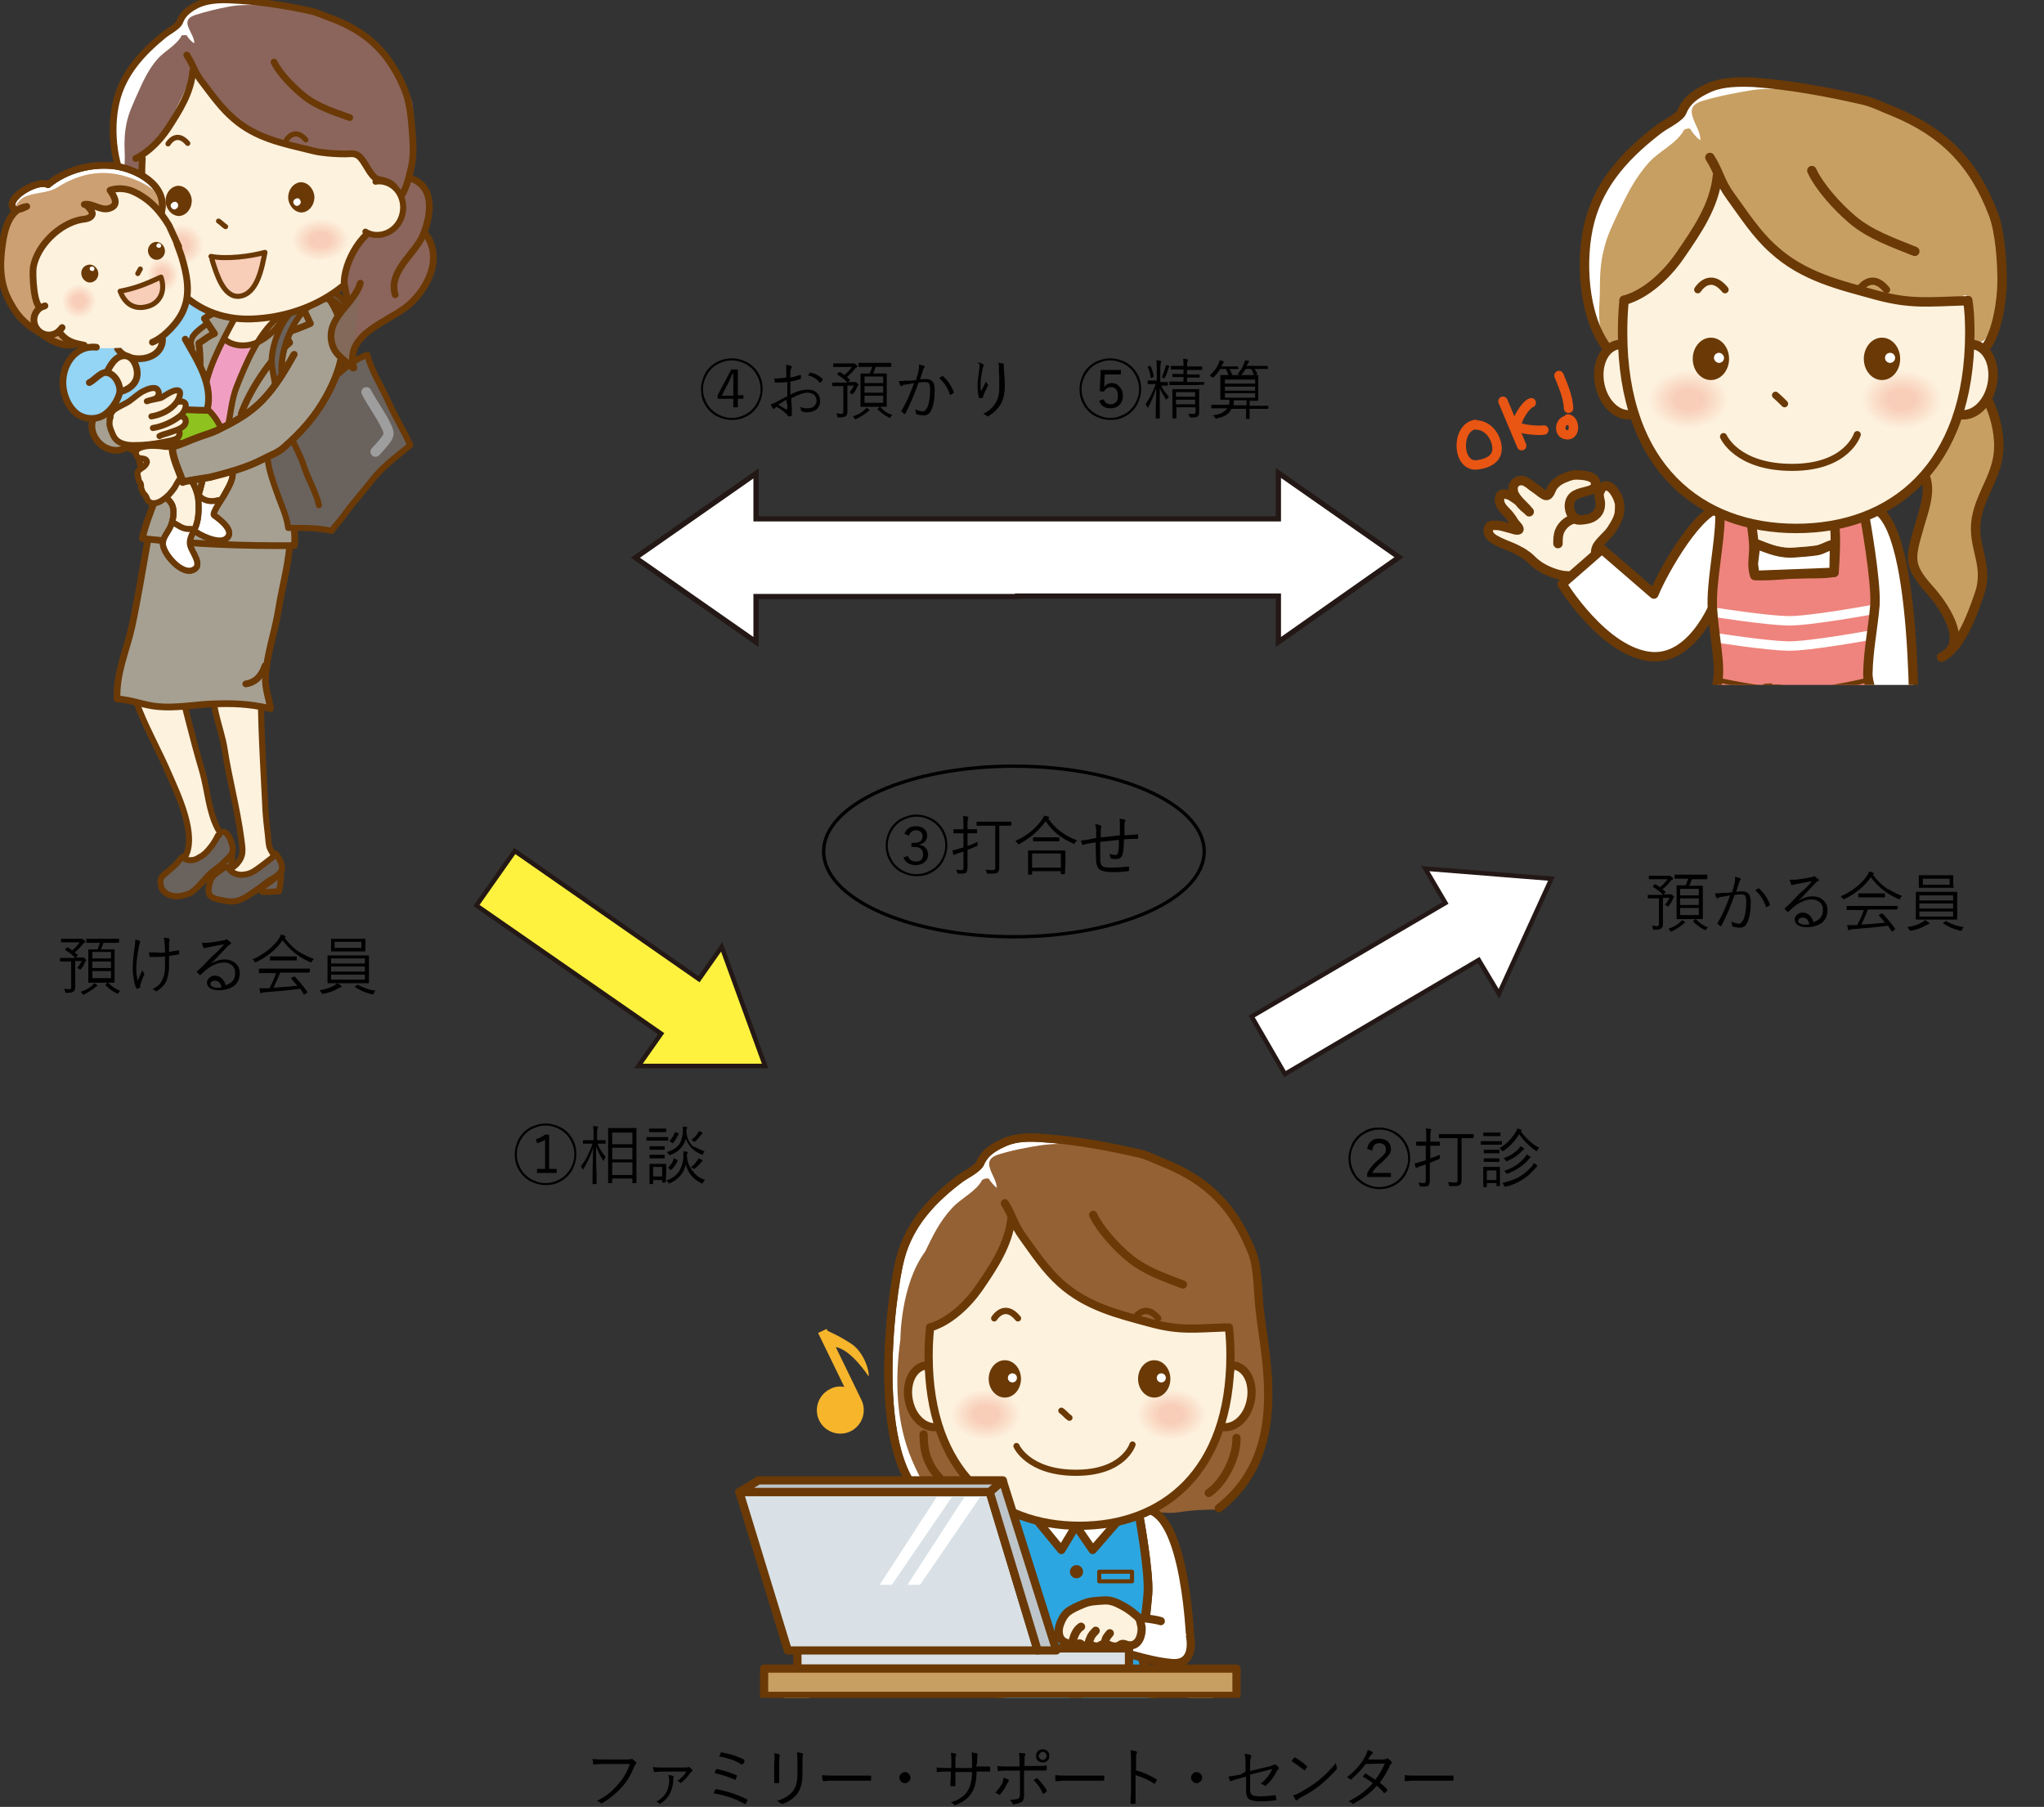 <svg version="1.1" id="レイヤー_1" xmlns="http://www.w3.org/2000/svg" xmlns:xlink="http://www.w3.org/1999/xlink" x="0" y="0" viewBox="0 0 405 358" xml:space="preserve"><rect x="0" y="0" width="405" height="358" fill="#333333" stroke="none"/><style>.st4,.st5,.st6,.st7{fill:#6a625d;stroke:#6a3906;stroke-width:1.201;stroke-linecap:round;stroke-linejoin:round;stroke-miterlimit:10}.st5,.st6,.st7{fill:#fdf2de}.st6,.st7{fill:#a6a093;stroke-width:1.336}.st7{fill:none}.st8{fill:#fff}.st9{fill:none;stroke:#6a3906;stroke-width:1.201;stroke-linecap:round;stroke-linejoin:round;stroke-miterlimit:10}.st10{fill:#a6a093}.st15,.st16{fill:#fdf2de;stroke:#6a3906;stroke-width:1.336;stroke-linecap:round;stroke-linejoin:round;stroke-miterlimit:10}.st16{fill:#94d4f5}.st17{fill:#fdf2de}.st20{fill:#8b655b}.st21,.st22,.st23{fill:none;stroke:#6a3906;stroke-width:1.03;stroke-linecap:round;stroke-linejoin:round;stroke-miterlimit:10}.st22,.st23{stroke-width:1.002}.st23{fill:#f8ceb9}.st24{fill:#6a3906}.st47{stroke:#6a3906;stroke-width:.467}.st47,.st50,.st60,.st72,.st74,.st75{fill:none;stroke-linejoin:round}.st50{stroke:#6a3906;stroke-width:.467;stroke-dasharray:1.004,1.004}.st60,.st72,.st74,.st75{stroke:#e95513;stroke-width:1.867;stroke-linecap:round;stroke-miterlimit:10}.st72,.st74,.st75{fill:#6a3906;stroke:#6a3906;stroke-width:.812}.st74,.st75{fill:#fdf2de;stroke-width:1.625}.st75{fill:none}</style><path fill="#fff" stroke="#231815" stroke-width=".892" stroke-miterlimit="10" d="M307.4 174.1l-25-2 4 6.8-38.4 22.5 6.6 11.4 38.4-22.6 4 6.7z"/><path fill="#fff" stroke="#231815" stroke-width="1.037" stroke-miterlimit="10" d="M277.2 110.4l-23.9-16.7v9.1h-51.7 0-51.8v-9l-23.9 16.7 23.9 16.7v-9h51.8v-.1h51.7v9.1z"/><path fill="#fff23f" stroke="#231815" stroke-width=".892" stroke-miterlimit="10" d="M151.6 211.2l-8.6-23.6-4.5 6.4-36.5-25.4-7.6 10.8 36.6 25.4-4.5 6.4z"/><path d="M108.1 222.6c1.1 0 2.1.3 3.1.8.9.5 1.7 1.3 2.2 2.2.6 1 .8 2 .8 3.1s-.3 2.1-.8 3.1c-.5.9-1.3 1.7-2.2 2.2-1 .6-2 .8-3.1.8s-2.1-.3-3.1-.8c-.9-.5-1.7-1.3-2.2-2.2-.6-1-.8-2-.8-3.1s.3-2.1.8-3.1c.5-.9 1.3-1.7 2.2-2.2 1-.5 2-.8 3.1-.8zm0 .4c-1 0-2 .3-2.9.8-.9.5-1.5 1.2-2 2-.5.9-.8 1.8-.8 2.9s.3 2 .8 2.9c.5.9 1.2 1.5 2 2 .9.5 1.8.8 2.9.8s2-.3 2.9-.8c.9-.5 1.5-1.2 2-2 .5-.9.8-1.8.8-2.9s-.3-2-.8-2.9c-.5-.9-1.2-1.5-2-2-.9-.5-1.8-.8-2.9-.8zm.7 1.9v6.7h1.5v.8h-3.9v-.8h1.6v-5.8c-.4.3-.9.5-1.6.7l-.2-.8c.7-.2 1.3-.5 1.8-.9h.8zM120 229.2c-.1.1-.2.3-.3.6 0 .1-.1.2-.1.2s-.1 0-.1-.1c-.6-.9-1-1.8-1.4-2.7 0 1.7 0 3.5.1 5.3v2c0 .1 0 .1-.1.1h-.6c-.1 0-.1 0-.1-.1v-1.1c0-2.1.1-4.1.1-6-.4 1.5-1.1 2.9-1.9 4.2l-.1.1s-.1 0-.1-.1c-.1-.2-.2-.4-.3-.5.5-.7 1-1.4 1.3-2.1.3-.7.7-1.4 1-2.4H115.6c-.1 0-.1 0-.1-.1v-.5c0-.1 0-.1.1-.1h2v-1.2c0-.7 0-1.2-.1-1.6.3 0 .6 0 .8.1.1 0 .2.1.2.1 0 .1 0 .1-.1.3-.1.1-.1.5-.1 1.1v1.2H119.9c.1 0 .1 0 .1.1v.5c0 .1 0 .1-.1.1h-1.5c.3.9.9 1.8 1.6 2.6zm6.1 5.1c0 .1 0 .1-.1.1h-.6c-.1 0-.1 0-.1-.1v-.8h-4v.8c0 .1 0 .1-.1.1h-.6c-.1 0-.1 0-.1-.1V223.6c0-.1 0-.1.1-.1h5.4c.1 0 .1 0 .1.1v10.7zm-.8-7.6v-2.3h-4v2.3h4zm0 3v-2.3h-4v2.3h4zm0 3.1v-2.5h-4v2.5h4zM132.4 225.9c0 .1 0 .1-.1.1h-4.1c-.1 0-.1 0-.1-.1v-.5c0-.1 0-.1.1-.1h4.1c.1 0 .1 0 .1.1v.5zm-.4-1.7c0 .1 0 .1-.1.1h-3.2c-.1 0-.1 0-.1-.1v-.5c0-.1 0-.1.1-.1h3.2c.1 0 .1 0 .1.1v.5zm-.1 10c0 .1 0 .1-.1.1h-.5c-.1 0-.1 0-.1-.1v-.4h-1.8v.7c0 .1 0 .1-.1.1h-.5c-.1 0-.1 0-.1-.1V230.7c0-.1 0-.1.1-.1h3.1c.1 0 .1 0 .1.1V232.4l-.1 1.8zm-.2-6.5c0 .1 0 .1-.1.1h-2.8c-.1 0-.1 0-.1-.1v-.5c0-.1 0-.1.1-.1h2.8c.1 0 .1 0 .1.1v.5zm0 1.7c0 .1 0 .1-.1.1h-2.8c-.1 0-.1 0-.1-.1v-.5c0-.1 0-.1.1-.1h2.8c.1 0 .1 0 .1.1v.5zm-.5 3.7v-1.9h-1.8v1.9h1.8zm8.5.7c-.1.1-.3.3-.4.5-.1.1-.1.2-.2.2 0 0-.1 0-.2-.1-1.6-.8-2.6-2-3-3.7-.4 1.7-1.5 3-3.1 3.7-.1 0-.2.1-.2.1l-.2-.2c-.1-.2-.3-.3-.4-.4 1.2-.4 2-1 2.6-1.9.4-.7.7-1.5.8-2.6v-.6-.7c.3 0 .5.1.7.1.1 0 .2.1.2.1 0 .1 0 .1-.1.2s-.1.3-.1.6c.1 1.3.6 2.3 1.4 3.2.6.8 1.4 1.2 2.2 1.5zm-.1-5.7c-.1.1-.2.3-.3.5-.1.2-.1.2-.2.2 0 0-.1 0-.2-.1-1.6-.7-2.5-1.7-3-3.1-.2.8-.6 1.4-1.1 2-.5.5-1.1.9-1.9 1.2-.1 0-.2.1-.2.1l-.2-.2c-.1-.2-.2-.3-.4-.4 1.2-.4 2-.9 2.5-1.6.4-.6.6-1.4.7-2.3v-.6-.6c.1 0 .3 0 .7.1.1 0 .2.1.2.1 0 .1 0 .1-.1.2s-.1.3-.1.6c.1 1.2.5 2.2 1.3 2.9.7.3 1.4.7 2.3 1zm-5.3 1.8c-.3.7-.7 1.3-1.2 1.8l-.1.1s-.1 0-.2-.1l-.3-.2-.1-.1v-.1c.5-.5.9-1 1.1-1.7 0 0 0-.1.1-.1 0 0 .1 0 .2.1l.3.2c.2 0 .2 0 .2.1zm.2-5.3c-.3.7-.7 1.3-1.1 1.8l-.1.1s-.1 0-.2-.1l-.3-.2-.1-.1v-.1c.4-.4.8-1 1-1.6 0 0 0-.1.1-.1s.1 0 .2.1l.3.1c.2 0 .2 0 .2.1 0-.1 0 0 0 0zm4.7-.1c0 .1 0 .1-.1.2-.1 0-.1.1-.2.2-.4.5-.8.9-1.1 1.2-.1.1-.2.1-.2.1s-.1 0-.2-.1-.3-.2-.4-.3c.5-.3.9-.7 1.2-1.2.1-.2.2-.3.3-.5.2.1.4.1.6.3l.1.1zm0 5.4c0 .1 0 .1-.1.2-.1 0-.1.1-.2.2-.4.5-.8.9-1.2 1.2-.1.1-.2.1-.2.1s-.1 0-.2-.1-.2-.2-.4-.3c.5-.3.9-.7 1.2-1.2.1-.2.2-.3.3-.5.2.1.4.1.6.3.2 0 .2 0 .2.1zM273.3 223.4c1.1 0 2.1.3 3.1.8.9.5 1.7 1.3 2.2 2.2.6 1 .8 2 .8 3.1s-.3 2.1-.8 3.1c-.5.9-1.3 1.7-2.2 2.2-1 .6-2 .8-3.1.8s-2.1-.3-3.1-.8c-.9-.5-1.7-1.3-2.2-2.2-.6-1-.8-2-.8-3.1s.3-2.1.8-3.1c.5-.9 1.3-1.7 2.2-2.2.9-.6 1.9-.8 3.1-.8zm0 .4c-1 0-2 .3-2.9.8-.9.5-1.5 1.2-2 2-.5.9-.8 1.8-.8 2.9s.3 2 .8 2.9c.5.9 1.2 1.5 2 2 .9.5 1.8.8 2.9.8s2-.3 2.9-.8c.9-.5 1.5-1.2 2-2 .5-.9.8-1.8.8-2.9s-.3-2-.8-2.9c-.5-.9-1.2-1.5-2-2-1-.6-1.9-.8-2.9-.8zm-2.4 3.8c.1-.7.4-1.2.9-1.6.4-.3.9-.4 1.5-.4.7 0 1.3.2 1.7.6.4.4.6.8.6 1.4 0 .5-.1.9-.4 1.2-.2.3-.6.7-1.2 1.3-.6.5-1.1 1-1.4 1.3-.3.3-.5.6-.7 1h3.7v.8h-4.7v-.7c.4-.9 1.2-1.9 2.3-2.8.6-.5 1-.9 1.2-1.2.2-.2.2-.5.2-.8 0-.4-.1-.7-.4-.9-.2-.2-.5-.3-.9-.3-.9 0-1.3.5-1.4 1.5l-1-.4zM285.3 228.8v.6c0 .1 0 .1-.1.2 0 0-.1.1-.2.1-.6.2-1.1.5-1.7.7v3.5c0 .5-.1.8-.3 1-.2.2-.6.2-1.2.2h-.4s0-.1-.1-.2c-.1-.2-.1-.4-.3-.6.3 0 .6.1 1 .1.2 0 .3 0 .4-.1.1-.1.1-.2.1-.4v-3.2c-.5.2-.9.3-1.2.4-.2.1-.4.2-.5.2-.1.1-.1.1-.2.1s-.1 0-.1-.1c-.1-.2-.1-.4-.2-.8.3-.1.7-.1 1.1-.3l1.1-.3V227h-1.8c-.1 0-.1 0-.1-.1v-.6c0-.1 0-.1.1-.1h1.9v-1c0-.7 0-1.2-.1-1.6.3 0 .6 0 .9.1.1 0 .2.1.2.1s0 .1-.1.2c0 .1-.1.5-.1 1.1v1.1h1.8c.1 0 .1 0 .1.1v.6c0 .1 0 .1-.1.1h-1.8v2.5c.7-.2 1.3-.5 1.9-.7zm6.6-3.4c0 .1 0 .1-.1.1h-2.2v8.3c0 .5-.1.8-.4 1-.2.2-.7.2-1.6.2h-.4s-.1-.1-.1-.2c-.1-.3-.1-.5-.2-.6.3 0 .7.1 1.2.1.3 0 .5 0 .6-.1.1-.1.1-.2.1-.4v-8.3H285.2c-.1 0-.1 0-.1-.1v-.6c0-.1 0-.1.1-.1h6.7c.1 0 .1 0 .1.1v.6zM297.6 226.7c0 .1 0 .1-.1.1h-4c-.1 0-.1 0-.1-.1v-.5c0-.1 0-.1.1-.1h4c.1 0 .1 0 .1.1v.5zm-.4 8.2c0 .1 0 .1-.1.1h-.5c-.1 0-.1 0-.1-.1v-.5h-1.9v.7c0 .1 0 .1-.1.1h-.5c-.1 0-.1 0-.1-.1V231.3c0-.1 0-.1.1-.1h3.1c.1 0 .1 0 .1.1v3.6zm.1-9.9c0 .1 0 .1-.1.1H294c-.1 0-.1 0-.1-.1v-.5c0-.1 0-.1.1-.1h3.2c.1 0 .1 0 .1.1v.5zm-.2 3.4c0 .1 0 .1-.1.1h-2.9c-.1 0-.1 0-.1-.1v-.5c0-.1 0-.1.1-.1h2.9c.1 0 .1 0 .1.1v.5zm0 1.7c0 .1 0 .1-.1.1h-2.9c-.1 0-.1 0-.1-.1v-.5c0-.1 0-.1.1-.1h2.9c.1 0 .1 0 .1.1v.5zm-.6 3.7v-1.9h-1.9v1.9h1.9zm8.5-6.4c-.2.2-.3.3-.4.5-.1.1-.1.2-.1.2s-.1 0-.2-.1c-1.3-.9-2.4-2-3.3-3.3-.8 1.4-1.9 2.5-3.1 3.3-.1.1-.2.1-.2.1l-.2-.2c-.1-.2-.2-.3-.4-.4 1.3-.8 2.4-1.8 3.2-3.2.2-.3.3-.5.3-.7.2 0 .5.1.7.2.1 0 .2.1.2.2s0 .1-.1.1h-.1c1.2 1.6 2.4 2.7 3.7 3.3zm-.4 3.7c0 .1 0 .1-.1.1s-.2.1-.4.4c-.8.9-1.6 1.6-2.4 2.1-.9.6-2 1.1-3.3 1.4h-.2c-.1 0-.1-.1-.2-.2-.1-.2-.2-.3-.3-.5 1.4-.4 2.7-.8 3.6-1.4.8-.5 1.5-1.1 2.2-1.9.2-.2.3-.4.4-.7.2.2.4.3.6.4 0 .2.1.3.1.3zm-2.6-3.4s0 .1-.1.1-.2.1-.4.3c-.7.8-1.6 1.4-2.8 1.9-.1.1-.2.1-.2.1l-.2-.2c-.1-.2-.2-.3-.4-.4 1.3-.5 2.3-1.1 3.1-2 .1-.2.2-.3.3-.4.2.1.4.2.6.4.1.1.1.1.1.2zm1.3 1.6c0 .1 0 .1-.1.1s-.2.1-.3.3c-1 1.2-2.4 2.1-4.1 2.8-.1 0-.2.1-.2.1l-.2-.2c-.1-.2-.2-.3-.4-.4 1.8-.6 3.2-1.5 4.2-2.8.1-.1.2-.3.3-.5.2.1.4.3.6.4.1.1.2.1.2.2zM181.6 161.4c1.1 0 2.1.3 3.1.8.9.5 1.7 1.3 2.2 2.2.6 1 .8 2 .8 3.1s-.3 2.1-.8 3.1c-.5.9-1.3 1.7-2.2 2.2-1 .6-2 .8-3.1.8s-2.1-.3-3.1-.8c-.9-.5-1.7-1.3-2.2-2.2-.6-1-.8-2-.8-3.1s.3-2.1.8-3.1c.5-.9 1.3-1.7 2.2-2.2 1-.5 2-.8 3.1-.8zm0 .4c-1 0-2 .3-2.9.8-.9.5-1.5 1.2-2 2-.5.9-.8 1.8-.8 2.9s.3 2 .8 2.9c.5.9 1.2 1.5 2 2 .9.5 1.8.8 2.9.8s2-.3 2.9-.8c.9-.5 1.5-1.2 2-2 .5-.9.8-1.8.8-2.9s-.3-2-.8-2.9c-.5-.9-1.2-1.5-2-2-.9-.5-1.9-.8-2.9-.8zm-2.4 3.4c.4-1 1.1-1.5 2.3-1.5.7 0 1.3.2 1.7.6.4.3.5.8.5 1.3s-.2.9-.5 1.2c-.3.3-.6.4-1 .5v.1c.6.1 1 .3 1.3.7.2.3.4.7.4 1.2 0 .7-.3 1.2-.8 1.6-.4.3-1 .5-1.6.5-1.3 0-2.1-.5-2.5-1.5l.9-.3c.2.7.8 1.1 1.6 1.1.4 0 .8-.1 1.1-.4.2-.3.3-.6.3-1 0-1-.6-1.5-1.7-1.5h-.6v-.8h.5c1.1 0 1.7-.4 1.7-1.3 0-.4-.1-.7-.4-.9-.2-.2-.5-.3-.9-.3-.7 0-1.2.4-1.4 1.1l-.9-.4zM193.7 166.8v.6c0 .1 0 .1-.1.2 0 0-.1.1-.2.1-.6.2-1.1.5-1.7.7v3.5c0 .5-.1.8-.3 1-.2.2-.6.2-1.2.2h-.4s0-.1-.1-.2c-.1-.2-.1-.4-.3-.6.3 0 .6.1 1 .1.2 0 .3 0 .4-.1.1-.1.1-.2.1-.4v-3.2c-.5.2-.9.3-1.2.4-.2.1-.4.2-.5.2-.1.1-.1.1-.2.1s-.1 0-.1-.1c-.1-.2-.1-.4-.2-.8.3-.1.7-.1 1.1-.3l1.1-.3v-2.8H189c-.1 0-.1 0-.1-.1v-.6c0-.1 0-.1.1-.1h1.9v-1c0-.7 0-1.2-.1-1.6.3 0 .6 0 .9.1.1 0 .2.1.2.1s0 .1-.1.2c0 .1-.1.5-.1 1.1v1.1h1.8c.1 0 .1 0 .1.1v.6c0 .1 0 .1-.1.1h-1.8v2.5c.7-.2 1.4-.5 2-.8zm6.6-3.3c0 .1 0 .1-.1.1H198v8.3c0 .5-.1.8-.4 1-.2.2-.7.2-1.6.2h-.4s-.1-.1-.1-.2c-.1-.3-.1-.5-.2-.6.3 0 .7.1 1.2.1.3 0 .5 0 .6-.1.1-.1.1-.2.1-.4v-8.3H193.6c-.1 0-.1 0-.1-.1v-.6c0-.1 0-.1.1-.1h6.7c.1 0 .1 0 .1.1v.6zM213.4 166.5c-.1.2-.3.3-.4.5-.1.1-.1.2-.2.2 0 0-.1 0-.2-.1-2.3-1-4.1-2.4-5.4-4.4-1.3 1.8-3 3.3-5.2 4.5-.1 0-.2.1-.2.1l-.2-.2c-.1-.2-.2-.3-.4-.5 2.3-1 4.1-2.5 5.3-4.3.2-.2.3-.5.4-.7.3.1.6.1.8.2.1 0 .2.1.2.1 0 .1 0 .1-.1.2l-.1.1c1.4 2 3.3 3.4 5.7 4.3zm-2.4 6.6c0 .1 0 .1-.1.1h-.6c-.1 0-.1 0-.1-.1v-.5h-5.7v.6c0 .1 0 .1-.1.1h-.6c-.1 0-.1 0-.1-.1v-4.6c0-.1 0-.1.1-.1h7.2c.1 0 .1 0 .1.1v2.5l-.1 2zm-.8-1.2v-2.8h-5.7v2.8h5.7zm-.3-5.3c0 .1 0 .1-.1.1h-5c-.1 0-.1 0-.1-.1v-.6c0-.1 0-.1.1-.1h5c.1 0 .1 0 .1.1v.6zM221.9 165.5v-2.2c0-.4 0-.8-.1-1.1.5.1.8.1 1 .2.1 0 .2.1.2.2s0 .1-.1.2-.1.2-.1.5v2.2c1.2-.1 2.1-.1 2.6-.2.1 0 .1 0 .1.1v.6c0 .1 0 .2-.1.2-.8 0-1.7 0-2.7.1 0 1.3-.1 2.2-.2 2.6-.1.9-.6 1.3-1.3 1.3-.3 0-.6 0-1-.1-.1 0-.1-.1-.2-.2 0-.2-.1-.4-.2-.7.5.1.9.2 1.2.2.2 0 .4-.1.4-.2.1-.1.1-.3.2-.5.1-.5.1-1.3.1-2.3-1.2.1-2.4.3-3.7.4v3.8c.1.6.2.9.6 1.1.3.2.9.2 1.8.2 1 0 2.1-.1 3.1-.2h.1c.1 0 .1 0 .1.1v.6c0 .1 0 .2-.1.2-.9.1-1.9.2-3.1.2-1.3 0-2.1-.2-2.6-.5-.4-.3-.6-.8-.7-1.5 0-.4-.1-1.7-.1-3.9-.8.1-1.4.2-1.8.3-.2 0-.4.1-.6.2h-.1c-.1 0-.1 0-.2-.1-.1-.3-.2-.6-.2-.8.3 0 .6 0 1-.1.3 0 .6-.1 1.1-.2.5-.1.8-.1.9-.2v-1.4c0-.5-.1-.9-.2-1.3.4 0 .7.1 1 .2.1 0 .2.1.2.2v.2c0 .1-.1.3-.1.6v1.4c1.5-.1 2.7-.3 3.8-.4zM145 71c1.1 0 2.1.3 3.1.8.9.5 1.7 1.3 2.2 2.2.6 1 .8 2 .8 3.1s-.3 2.1-.8 3.1c-.5.9-1.3 1.7-2.2 2.2-1 .6-2 .8-3.1.8s-2.1-.3-3.1-.8c-.9-.5-1.7-1.3-2.2-2.2-.6-1-.8-2-.8-3.1s.3-2.1.8-3.1c.5-.9 1.3-1.7 2.2-2.2.9-.5 2-.8 3.1-.8zm0 .4c-1 0-2 .3-2.9.8-.9.5-1.5 1.2-2 2-.5.9-.8 1.8-.8 2.9s.3 2 .8 2.9c.5.9 1.2 1.5 2 2 .9.5 1.8.8 2.9.8s2-.3 2.9-.8c.9-.5 1.5-1.2 2-2 .5-.9.8-1.8.8-2.9s-.3-2-.8-2.9c-.5-.9-1.2-1.5-2-2-.9-.5-1.9-.8-2.9-.8zm1.2 1.9v5h1.1v.7h-1.1v1.7h-.9V79h-3.1v-.7l2.7-5.1h1.3zm-.9 5.1v-2.5-1-.9h-.1c-.1.1-.2.3-.3.6-.2.5-.4.8-.5 1.1l-1.4 2.7h2.3zM155.8 74.8v-1.3c0-.5 0-.9-.1-1.2.5 0 .8.1 1 .2.1 0 .2.1.2.2 0 0 0 .1-.1.2-.1.2-.1.4-.2.7v1.2c.6-.1 1.3-.3 1.9-.5h.1s.1 0 .1.1v.5c0 .1 0 .1-.1.2-.6.2-1.3.4-2 .5v2.6c1.3-.7 2.5-1 3.4-1 .8 0 1.5.2 1.9.7.4.4.6.9.6 1.5 0 .8-.3 1.4-.8 1.8-.5.3-1.1.5-1.8.5-.4 0-.7-.1-1-.2-.1 0-.2-.1-.2-.3 0-.2-.1-.4-.2-.6.4.2.8.3 1.4.3.6 0 1-.1 1.4-.4.3-.3.5-.7.5-1.1 0-.5-.2-.9-.5-1.2-.3-.2-.7-.4-1.3-.4-.8 0-1.8.4-3.2 1.1 0 .4 0 1.1.1 2V82.1c0 .2 0 .3-.1.3-.2.1-.4.1-.5.1-.1 0-.1 0-.2-.1 0 0-.1-.1-.1-.2l-.2-.2c-.4-.4-1-.9-1.9-1.4-.1 0-.2.1-.4.3-.1.1-.1.1-.2.1s-.1 0-.2-.1l-.4-.8c.4-.1.9-.3 1.2-.5.4-.2 1.1-.6 2.1-1.1v-2.8c-.8.1-1.6.1-2.3.1-.1 0-.2-.1-.2-.2 0-.2-.1-.4-.1-.6h.7c.4-.1 1-.1 1.7-.2zm0 4.4c-.1 0-.6.4-1.6 1 1 .6 1.5.9 1.6.9h.1s.1 0 .1-.1v-.9c-.2-.4-.2-.7-.2-.9zm4.3-4.8c.1-.1.2-.3.3-.5 0-.1.1-.1.1-.1 1.1.2 1.9.7 2.5 1.3v.2c-.2.2-.3.4-.4.5h-.1-.1c-.5-.7-1.3-1.2-2.3-1.4zM170.1 76.2c0 .1 0 .1-.1.2-.1 0-.1.2-.2.4-.2.4-.4.8-.7 1.1-.1.1-.1.2-.2.2 0 0-.1 0-.2-.1s-.2-.1-.4-.2c.4-.5.7-1 .9-1.4h-1.3v5.2c0 .4-.1.7-.4.9-.2.1-.5.2-1.1.2h-.4s-.1-.1-.1-.2c0-.2-.1-.4-.2-.6.4 0 .7.1.9.1.2 0 .3 0 .4-.1.1-.1.1-.2.1-.3v-5.1H165c-.1 0-.1 0-.1-.1v-.5c0-.1 0-.1.1-.1h2.9c-.5-.6-1.2-1.1-2-1.6v-.1s0-.1.1-.1l.2-.2.1-.1h.1c.3.2.6.3.9.6.6-.5 1.1-1 1.5-1.6h-3.6c-.1 0-.1 0-.1-.1v-.5c0-.1 0-.1.1-.1h4c.1 0 .2.1.4.2.2.2.3.3.3.4 0 .1-.1.2-.2.2s-.2.2-.4.4c-.5.6-1 1.1-1.5 1.5.1.1.3.2.6.5v.1s0 .1-.1.1l-.2.2c0 .1-.1.1-.1.1h1.5c.1 0 .2.1.3.2.2.1.3.2.3.3zm2.2 5.1s0 .1-.1.1-.2.1-.3.2c-.6.5-1.4 1-2.2 1.4-.1 0-.2.1-.2.1l-.2-.2c-.1-.1-.2-.3-.3-.4.9-.3 1.7-.7 2.3-1.3l.4-.4c.2.1.4.2.5.4l.1.1zm4.2-8.7c0 .1 0 .1-.1.1h-2.9c-.2.5-.3.9-.5 1.3h2.6c.1 0 .1 0 .1.1v6.4c0 .1 0 .1-.1.1h-5c-.1 0-.1 0-.1-.1v-6.4c0-.1 0-.1.1-.1h1.7c.2-.3.3-.8.5-1.3h-2.6c-.1 0-.1 0-.1-.1V72c0-.1 0-.1.1-.1h6.3c.1 0 .1 0 .1.1v.6zm-1.5 3.3v-1.3h-3.7v1.3h3.7zm0 1.9v-1.3h-3.7v1.3h3.7zm0 2v-1.4h-3.7v1.4h3.7zm1.8 2.4c-.1.1-.2.2-.3.4-.1.1-.1.2-.2.2 0 0-.1 0-.2-.1-.8-.4-1.5-.9-2.2-1.6V81s0-.1.1-.1l.2-.2.1-.1h.1c.8.9 1.6 1.4 2.4 1.6zM181.5 75.3c.2-.7.4-1.3.5-1.9.1-.3.1-.7.1-1v-.2c.4.1.7.2 1 .3.1 0 .1.1.1.2s0 .1-.1.2-.2.2-.2.4l-.6 1.9c.5-.1.9-.1 1.2-.1.6 0 1 .2 1.3.5.2.3.4.8.4 1.5 0 1.8-.2 3.2-.7 4.2-.3.7-.8 1-1.5 1-.5 0-1-.1-1.3-.2-.1 0-.2-.1-.2-.2 0-.3-.1-.6-.2-.8.6.2 1 .4 1.5.4.2 0 .4 0 .5-.2.1-.1.2-.3.4-.5.4-.9.6-2.1.6-3.7 0-.5-.1-.9-.2-1.1-.1-.2-.4-.3-.7-.3-.4 0-.8 0-1.4.1-.8 2.3-1.7 4.4-2.6 6.1 0 .1-.1.1-.1.1h-.1c-.2-.1-.3-.2-.5-.4l-.1-.1v-.1c1-1.6 1.8-3.5 2.5-5.5-.5.1-1 .2-1.7.3-.3 0-.5.1-.6.2-.1 0-.1.1-.2.1s-.1 0-.2-.1c-.1-.2-.2-.5-.3-.9h.2c.4 0 .8 0 1.1-.1.7.1 1.3 0 2.1-.1zm4.6-.4c.2-.1.4-.3.6-.4h.1s.1 0 .1.1c.9.8 1.6 1.8 2.1 3.1v.1s0 .1-.1.1c-.1.1-.3.2-.5.3h-.1c-.1 0-.1 0-.1-.1-.5-1.4-1.2-2.4-2.1-3.2zM193.8 71.8c.4.1.7.2.9.3.1.1.2.1.2.2v.2c-.1.2-.2.3-.2.5-.2 1.1-.4 2.1-.4 3v.5c0 .4 0 .7.1 1 .1-.2.3-.5.5-1 .2-.4.4-.7.5-.9.1.2.1.4.3.5 0 .1.1.1.1.2s0 .1-.1.2c-.3.6-.6 1.2-.8 1.7-.1.2-.1.3-.1.4v.1c0 .1 0 .1-.1.1s-.3.1-.6.1c-.1 0-.1 0-.1-.1-.2-.6-.3-1.4-.3-2.4 0-.7.1-1.7.3-3 .1-.6.1-1 .1-1.2-.3-.2-.3-.3-.3-.4zm4 .1c.4 0 .7.1.9.1.1 0 .2.1.2.2v.7c.1 1.4.2 2.6.2 3.4 0 1.9-.4 3.3-1.1 4.2-.5.7-1.2 1.4-2.1 1.9-.1 0-.1.1-.2.1s-.1 0-.2-.1c-.2-.2-.4-.3-.7-.4 1-.5 1.8-1.1 2.2-1.8.4-.5.7-1.1.8-1.7.2-.6.2-1.3.2-2.1 0-1 0-2-.1-3.1.1-.6 0-1-.1-1.4z"/><g><path d="M220 71c1.1 0 2.1.3 3.1.8.9.5 1.7 1.3 2.2 2.2.6 1 .8 2 .8 3.1s-.3 2.1-.8 3.1c-.5.9-1.3 1.7-2.2 2.2-1 .6-2 .8-3.1.8s-2.1-.3-3.1-.8c-.9-.5-1.7-1.3-2.2-2.2-.6-1-.8-2-.8-3.1s.3-2.1.8-3.1c.5-.9 1.3-1.7 2.2-2.2 1-.5 2-.8 3.1-.8zm0 .4c-1 0-2 .3-2.9.8-.9.5-1.5 1.2-2 2-.5.9-.8 1.8-.8 2.9s.3 2 .8 2.9c.5.9 1.2 1.5 2 2 .9.5 1.8.8 2.9.8s2-.3 2.9-.8c.9-.5 1.5-1.2 2-2 .5-.9.8-1.8.8-2.9s-.3-2-.8-2.9c-.5-.9-1.2-1.5-2-2-.9-.5-1.9-.8-2.9-.8zm2.1 2v.8h-3.2l-.1 1.7v.8c.3-.5.8-.8 1.5-.8s1.2.3 1.6.8c.4.5.6 1 .6 1.7 0 .8-.3 1.5-.8 1.9-.4.4-1 .6-1.6.6-1.2 0-2-.5-2.3-1.5l.9-.3c.2.7.7 1 1.4 1 .5 0 .8-.2 1.1-.5.2-.3.3-.7.3-1.2 0-.6-.1-1-.4-1.3-.2-.3-.6-.4-1-.4-.3 0-.6.1-.9.3-.2.2-.4.4-.5.6l-.8-.1.2-4.2h4zM231.6 78.6c-.1.1-.2.3-.4.4 0 .1-.1.2-.1.2s-.1 0-.1-.1c-.5-.8-.9-1.5-1.2-2.2v5.9c0 .1 0 .1-.1.1h-.6c-.1 0-.1 0-.1-.1v-1c0-1.8.1-3.4.1-4.9-.5 1.5-1 2.8-1.6 3.8l-.1.1s-.1-.1-.1-.2c-.1-.2-.2-.3-.3-.5.8-1.2 1.5-2.6 2-4h-1.5c-.1 0-.1 0-.1-.1v-.5c0-.1 0-.1.1-.1h1.7V73c0-.7 0-1.2-.1-1.6.3 0 .6 0 .8.1.1 0 .2 0 .2.1s0 .1-.1.3c0 .1-.1.5-.1 1.1v2.7H231.3c.1 0 .1 0 .1.1v.5c0 .1 0 .1-.1.1h-1.2c.2.7.8 1.4 1.5 2.2zm-3-4.1c0 .1 0 .1-.1.2l-.4.2h-.1v-.1c-.1-.8-.3-1.5-.6-2.1 0 0 0-.1.1-.1l.3-.1h.1l.1.1c.2.3.4 1 .6 1.9zm3.1-1.8s0 .1-.1.1c-.1.1-.1.1-.1.3-.2.6-.4 1.2-.7 1.7 0 .1-.1.2-.1.2s-.1 0-.2-.1-.2-.1-.3-.1c.3-.7.5-1.3.7-2 0-.1.1-.3.1-.5.2.1.5.1.7.2-.1.1 0 .1 0 .2zm7 3.5c0 .1-.1.1 0 0l-1.8.1h-5.1c-.1 0-.1 0-.1-.1v-.5c0-.1 0-.1.1-.1h2.7v-.9h-2.1c-.1 0-.1 0-.1-.1v-.4c0-.1 0-.1.1-.1h2.1v-.9H232.1c-.1 0-.1 0-.1-.1v-.5c0-.1 0-.1.1-.1H234.5c0-.6 0-1.1-.1-1.4.4 0 .6 0 .8.1.1 0 .2.1.2.1 0 .1 0 .1-.1.3-.1.1-.1.5-.1 1h2.9c.1 0 .1 0 .1.1v.5c0 .1 0 .1-.1.1h-2.9v.9h2.4c.1 0 .1 0 .1.1v.4c0 .1 0 .1-.1.1h-2.4v.9h3.3c.1 0 .1 0 .1.1v.4zm-1.1.9v4.6c0 .4-.1.7-.3.8-.2.2-.6.2-1.1.2h-.4s-.1-.1-.1-.2c-.1-.2-.2-.4-.3-.5h.9c.3 0 .4 0 .5-.1 0-.1.1-.2.1-.3v-.9h-3.8v2.1c0 .1 0 .1-.1.1h-.6c-.1 0-.1 0-.1-.1v-5.6c0-.1 0-.1.1-.1h5c.1-.1.2 0 .2 0zm-.8 1.5v-.9H233v.9h3.8zm0 1.5v-.9H233v.9h3.8zM245.5 73c0 .1 0 .1-.1.1H243.6c.2.3.3.6.5 1v.1s0 .1-.1.1l-.4.1h-.1s-.1 0-.1-.1c-.1-.4-.3-.8-.5-1.2h-1.1c-.3.5-.8 1.1-1.3 1.6-.1.1-.2.1-.2.1s-.1 0-.2-.1-.2-.2-.4-.3c.8-.8 1.5-1.6 1.8-2.5.1-.2.1-.4.2-.5.3 0 .5.1.7.2.1 0 .1.1.1.1s0 .1-.1.2-.1.2-.2.3c0 0 0 .1-.1.2 0 .1-.1.1-.1.2h3.2c.1 0 .1 0 .1.1v.3zm5.8 7.9c0 .1 0 .1-.1.1H247.6v1.9c0 .1 0 .1-.1.1h-.5c-.1 0-.1 0-.1-.1V81H244c-.4 1-1.4 1.6-2.9 1.9h-.2c-.1 0-.1-.1-.2-.2-.1-.2-.2-.3-.4-.4 1.5-.2 2.4-.7 2.9-1.4H240.1c-.1 0-.1 0-.1-.1v-.5c0-.1 0-.1.1-.1h3.4c.1-.2.1-.5.1-1h-1.7c-.1 0-.1 0-.1-.1v-4.7c0-.1 0-.1.1-.1h7.3c.1 0 .1 0 .1.1V79.3c0 .1 0 .1-.1.1h-1.6v1H251.2c.1 0 .1 0 .1.1v.4zm-2.6-4.9v-.8h-6v.8h6zm0 1.4v-.8h-6v.8h6zm0 1.4v-.9h-6v.9h6zm-1.7 1.5v-1h-2.5c0 .4-.1.7-.1 1h2.6zm4.2-7.3c0 .1 0 .1-.1.1h-2.5c.1.2.3.5.5.9v.1s0 .1-.1.1l-.4.1h-.1s-.1 0-.1-.1c-.1-.4-.3-.8-.5-1.1h-1.1c-.2.4-.5.8-.8 1.1l-.2.2s-.1 0-.2-.1-.3-.2-.4-.2c.6-.6 1-1.3 1.3-2.1.1-.2.1-.4.2-.6.2 0 .5.1.7.1.1 0 .1.1.1.1 0 .1 0 .1-.1.2 0 0-.1.1-.2.3l-.2.4h4.1c.1 0 .1 0 .1.1v.4z"/></g><g><path d="M331.7 177.7c0 .1 0 .1-.1.2-.1 0-.1.2-.2.4-.2.4-.4.8-.7 1.1-.1.1-.1.2-.2.2 0 0-.1 0-.2-.1s-.2-.1-.4-.2c.4-.5.7-1 .9-1.4h-1.3v5.2c0 .4-.1.7-.4.9-.2.1-.5.2-1.1.2h-.4s-.1-.1-.1-.2c0-.2-.1-.4-.2-.6.4 0 .7.1.9.1.2 0 .3 0 .4-.1.1-.1.1-.2.1-.3V178h-2.1c-.1 0-.1 0-.1-.1v-.5c0-.1 0-.1.1-.1h2.9c-.5-.6-1.2-1.1-2-1.6v-.1s0-.1.1-.1l.2-.2.1-.1h.1c.3.2.6.3.9.6.6-.5 1.1-1 1.5-1.6h-3.6c-.1 0-.1 0-.1-.1v-.5c0-.1 0-.1.1-.1h4c.1 0 .2.1.4.2.2.2.3.3.3.4 0 .1-.1.2-.2.2s-.2.2-.4.4c-.5.6-1 1.1-1.5 1.5.1.1.3.2.6.5v.1s0 .1-.1.1l-.2.2c0 .1-.1.1-.1.1h1.5c.1 0 .2.1.3.2.3.1.3.2.3.3zm2.2 5.1s0 .1-.1.1-.2.1-.3.2c-.6.5-1.4 1-2.2 1.4-.1 0-.2.1-.2.1l-.2-.2c-.1-.1-.2-.3-.3-.4.9-.3 1.7-.7 2.3-1.3l.4-.4c.2.1.4.2.5.4.1 0 .1.1.1.1zm4.3-8.7c0 .1 0 .1-.1.1h-2.9c-.2.5-.3.9-.5 1.3h2.6c.1 0 .1 0 .1.1v6.4c0 .1 0 .1-.1.1h-5c-.1 0-.1 0-.1-.1v-6.5c0-.1 0-.1.1-.1h1.7c.2-.3.3-.8.5-1.3h-2.6c-.1 0-.1 0-.1-.1v-.6c0-.1 0-.1.1-.1h6.3c.1 0 .1 0 .1.1v.7zm-1.6 3.3v-1.3h-3.7v1.3h3.7zm0 1.9V178h-3.7v1.3h3.7zm0 2v-1.4h-3.7v1.4h3.7zm1.8 2.4c-.1.1-.2.2-.3.4-.1.1-.1.2-.2.2 0 0-.1 0-.2-.1-.8-.4-1.5-.9-2.2-1.6v-.1s0-.1.1-.1l.2-.2.1-.1h.1c.9.9 1.6 1.4 2.4 1.6zM343.2 176.8c.2-.7.4-1.3.5-1.9.1-.3.1-.7.1-1v-.2c.4.1.7.2 1 .3.1 0 .1.1.1.2s0 .1-.1.2-.2.2-.2.4l-.6 1.9c.5-.1.9-.1 1.2-.1.6 0 1 .2 1.3.5.2.3.4.8.4 1.5 0 1.8-.2 3.2-.7 4.2-.3.7-.8 1-1.5 1-.5 0-1-.1-1.3-.2-.1 0-.2-.1-.2-.2 0-.3-.1-.6-.2-.8.6.2 1 .4 1.5.4.2 0 .4 0 .5-.2.1-.1.2-.3.4-.5.4-.9.6-2.1.6-3.7 0-.5-.1-.9-.2-1.1-.1-.2-.4-.3-.7-.3-.4 0-.8 0-1.4.1-.8 2.3-1.7 4.4-2.6 6.1 0 .1-.1.1-.1.1h-.1c-.2-.1-.3-.2-.5-.4l-.1-.1v-.1c1-1.6 1.8-3.5 2.5-5.5-.5.1-1 .2-1.7.3-.3 0-.5.1-.6.2-.1 0-.1.1-.2.1s-.1 0-.2-.1c-.1-.2-.2-.5-.3-.9h.2c.4 0 .8 0 1.1-.1.7 0 1.3 0 2.1-.1zm4.6-.4c.2-.1.4-.3.6-.4h.1s.1 0 .1.1c.9.8 1.6 1.8 2.1 3.1v.1s0 .1-.1.1c-.1.1-.3.2-.5.3h-.1c-.1 0-.1 0-.1-.1-.5-1.4-1.2-2.4-2.1-3.2zM359 174.6c-.7.1-1.8.3-3.2.6-.2 0-.3.1-.5.1-.1 0-.2.1-.2.1-.1 0-.2-.1-.2-.2-.1-.2-.2-.5-.3-.9h1.1c1.1-.1 2.2-.3 3.2-.5.2 0 .3-.1.4-.1.1-.1.1-.1.2-.1s.1 0 .2.1c.2.2.4.4.6.5.1.1.1.1.1.2s-.1.2-.2.2c-.2.1-.4.2-.6.5-1.2 1.2-2.2 2.4-3.3 3.4.9-.6 1.9-.9 2.8-.9 1 0 1.7.3 2.3.9.5.5.7 1.1.7 1.9 0 1-.4 1.9-1.2 2.5-.8.5-1.7.8-3 .8-.8 0-1.4-.2-1.8-.5-.3-.3-.5-.6-.5-1s.2-.7.5-1c.3-.2.6-.4 1-.4.6 0 1.1.2 1.5.6.3.3.6.8.7 1.3 1.3-.4 1.9-1.2 1.9-2.4 0-.7-.2-1.2-.7-1.6-.4-.3-.9-.5-1.5-.5-1.2 0-2.3.5-3.5 1.4-.2.2-.6.5-1.1 1-.1.1-.1.1-.2.1 0 0-.1 0-.1-.1l-.5-.5v-.1s0-.1.1-.1c.8-.7 1.8-1.7 2.9-2.9 1-.8 1.9-1.7 2.4-2.4zm-.5 8.5c-.1-.5-.3-.8-.5-1-.2-.2-.5-.3-.9-.3-.2 0-.4.1-.6.2-.1.1-.2.3-.2.4 0 .3.1.5.4.6.2.1.6.2.9.2.4 0 .7 0 .9-.1zM376.9 177.5c-.2.2-.3.3-.4.5-.1.1-.1.2-.2.2 0 0-.1 0-.2-.1-2.3-1-4.1-2.5-5.4-4.3-1.2 1.7-2.9 3.2-5.2 4.3-.1 0-.2.1-.2.1l-.2-.2c-.1-.2-.2-.3-.4-.4 1.2-.5 2.3-1.2 3.3-2 .8-.7 1.5-1.4 2-2.2.2-.3.3-.5.3-.7.3 0 .6.1.8.2.1 0 .2.1.2.2s0 .1-.1.1c0 0-.1 0-.1.1.8 1.1 1.7 2 2.7 2.7 1 .5 1.9 1.1 3.1 1.5zm-1 2.6c0 .1 0 .1-.1.1h-5.7c-.4 1.1-.9 2.1-1.3 3 1.4-.1 3-.2 4.7-.4-.4-.5-.8-.9-1.2-1.4v-.1s0-.1.1-.1l.4-.2h.2c.8.8 1.6 1.8 2.5 3v.1s0 .1-.1.1l-.4.3c-.1 0-.1.1-.1.1s-.1 0-.1-.1c-.3-.5-.6-.9-.7-1.1-2.1.3-4.5.5-7.1.7-.3 0-.4.1-.5.1 0 .1-.1.1-.2.1s-.1 0-.1-.1c-.1-.2-.1-.5-.2-.9h2c.5-1 1-2 1.3-3H366c-.1 0-.1 0-.1-.1v-.6c0-.1 0-.1.1-.1h9.9c.1 0 .1 0 .1.1v.5zm-2.4-2.4c0 .1 0 .1-.1.1h-5.1c-.1 0-.1 0-.1-.1v-.6c0-.1 0-.1.1-.1h5.1c.1 0 .1 0 .1.1v.6zM382.3 183c0 .1-.1.1-.2.1s-.2.1-.4.2c-.9.5-1.9.9-3 1.1h-.2c-.1 0-.1-.1-.2-.2-.1-.2-.2-.3-.4-.5 1.2-.2 2.2-.5 3-1 .2-.1.3-.2.5-.4.3.1.5.3.7.4.2.2.2.2.2.3zm5.5-.9c0 .1 0 .1-.1.1h-8c-.1 0-.1 0-.1-.1v-5.3c0-.1 0-.1.1-.1h8c.1 0 .1 0 .1.1v5.3zm-.7-6.3c0 .1 0 .1-.1.1h-6.7c-.1 0-.1 0-.1-.1v-2.3c0-.1 0-.1.1-.1H386.9c.1 0 .1 0 .1.1v1.5l.1.8zm-.1 2.6v-1h-6.7v1h6.7zm0 1.6v-1h-6.7v1h6.7zm0 1.6v-1h-6.7v1h6.7zm-.7-6.3v-1.2H381v1.2h5.3zm2.8 8.4c-.2.2-.3.3-.3.5-.1.1-.1.2-.2.2h-.2c-1.3-.3-2.4-.8-3.3-1.4 0 0-.1 0-.1-.1 0 0 0-.1.1-.1l.3-.2c.1 0 .1-.1.1-.1h.1c1 .6 2.2 1 3.5 1.2z"/></g><g><path d="M117.4 348.5c.7.1 1.5.1 2.5.1h4.5c.3 0 .5 0 .6-.1h.2c.1 0 .1 0 .2.1.2.2.4.3.6.5 0 .1.1.1.1.2s0 .2-.1.2c-.1.1-.2.2-.3.4-.6 1.6-1.4 3-2.5 4.2-1.2 1.3-2.4 2.3-3.8 3.1-.1.1-.1.1-.2.1s-.2 0-.2-.1c-.2-.2-.4-.3-.7-.4 1-.5 1.8-1 2.5-1.6.5-.4 1.1-1 1.6-1.6 1.1-1.2 1.9-2.6 2.4-4.1h-4.9c-.7 0-1.5 0-2.2.1-.1 0-.2-.1-.2-.2v-.4c-.1-.3-.1-.4-.1-.5zM129.4 350.1c.5.1 1.1.1 1.9.1h4.3c.4 0 .7 0 .8-.1h.1s.1 0 .2.1c.2.1.3.3.5.5v.1c0 .1 0 .1-.1.2s-.2.1-.3.2c-.5.8-1.2 1.5-1.8 2l-.1.1s-.1 0-.1-.1c-.2-.2-.4-.3-.6-.3.8-.6 1.4-1.2 1.8-1.9h-4.6c-.3 0-.9 0-1.6.1-.1 0-.1 0-.2-.1-.1-.3-.2-.5-.2-.9zm3 1.6c.5 0 .8.1 1 .2.1 0 .1.1.1.1v.1c-.1.1-.1.3-.1.5 0 1.1-.3 2.1-.8 3-.4.7-1 1.3-1.7 1.7-.1.1-.1.1-.2.1 0 0-.1 0-.1-.1-.2-.2-.4-.3-.6-.3 1.7-.9 2.6-2.3 2.6-4.4 0-.3-.1-.6-.2-.9zM141.4 355.3c.1-.3.2-.5.3-.7 0-.1.1-.1.2-.1h.1c2.2.4 4.2 1.1 6 2 .1 0 .1.1.1.1v.1l-.3.6c0 .1-.1.1-.2.1h-.1c-1.7-1-3.8-1.7-6.1-2.1zm.2-4c.1-.3.2-.6.3-.7 0-.1.1-.1.1-.1h.1c1.4.3 2.6.7 3.8 1.2.1 0 .1.1.1.1v.1c-.1.2-.1.4-.2.6 0 .1-.1.1-.1.1h-.1c-1.2-.5-2.5-1-4-1.3zm.9-3.3c.1-.3.3-.6.3-.7 0-.1.1-.1.1-.1h.1c1.7.3 3.2.8 4.4 1.4.1 0 .1.1.1.2v.1c0 .2-.1.4-.3.6 0 .1-.1.1-.1.1h-.2c-1.1-.8-2.7-1.3-4.4-1.6zM153.4 347.4c.4 0 .7.1 1 .2.1 0 .1.1.1.2v.1c-.1.2-.1.6-.1 1.3V353.1c0 .1-.1.2-.2.2h-.6c-.1 0-.2-.1-.2-.2V349.2c.1-.7.1-1.3 0-1.8zm.6 9.4c1.3-.4 2.3-1 3-1.8.7-.8 1-2 1-3.4v-2.2c0-1.1 0-1.8-.1-2.2.4 0 .8.1 1.1.2.1 0 .1.1.1.2v.1c-.1.2-.1.7-.1 1.7v2.2c0 1.7-.4 3-1.1 3.9-.7.8-1.6 1.5-2.8 1.9h-.2c-.1 0-.1 0-.2-.1-.3-.2-.5-.3-.7-.5zM162.9 351.7c.6.1 1.5.1 2.8.1H172.5c.1 0 .1.1.1.2v.6c0 .1 0 .2-.1.2H165c-.5 0-1 0-1.4.1h-.4c-.1 0-.2-.1-.2-.2-.1-.3-.1-.6-.1-1zM179.3 351.1c.3 0 .6.1.8.4.2.2.3.4.3.7 0 .3-.1.6-.4.8-.2.2-.4.3-.7.3-.3 0-.6-.1-.8-.4-.2-.2-.3-.4-.3-.7 0-.3.1-.6.4-.8.2-.2.4-.3.7-.3zM193.4 350h2.6c.1 0 .2.1.2.2v.6c0 .1 0 .2-.1.2h-2.6c0 1.7-.3 3.1-.9 4.1-.6 1.1-1.7 1.9-3.2 2.5-.1 0-.2.1-.2.1s-.1 0-.1-.1c-.2-.2-.4-.4-.7-.5 1.7-.5 2.8-1.3 3.4-2.4.5-.9.8-2.1.8-3.6h-3.3v2.7c0 .1-.1.1-.2.1h-.6c-.1 0-.2 0-.2-.2 0-.9.1-1.5.1-2v-.7h-.7c-.6 0-1.2 0-2 .1-.1 0-.1-.1-.1-.2v-.7c.6 0 1.3.1 2.2.1h.7v-1.1c0-.8 0-1.5-.1-1.9.4 0 .8.1 1 .2.1 0 .1.1.1.1s0 .1-.1.2-.1.6-.1 1.4v1.1h3.3v-1.1c0-.9 0-1.6-.1-2 .4.1.8.1 1 .2.1 0 .2.1.2.2v.2c-.1.2-.1.7-.1 1.5l-.2.7zM198.9 352.2c.3.1.6.3.9.4.1.1.1.1.1.2 0 0 0 .1-.1.2s-.2.3-.3.5c-.4.8-.8 1.4-1.3 2-.1.1-.1.1-.2.1 0 0-.1 0-.1-.1-.2-.1-.4-.2-.7-.3.6-.6 1.1-1.3 1.5-2.1 0-.3.1-.6.2-.9zm3.1-2.3v-.8c0-.8 0-1.4-.1-1.8.5 0 .8.1 1.1.1.1 0 .2.1.2.2s0 .1-.1.2-.1.6-.1 1.3v.8h1.7c.9 0 1.8 0 2.6-.1.1 0 .1.1.1.2v.6c0 .1-.1.2-.2.2H202.9v5.1c0 .6-.2 1-.6 1.2-.4.2-.9.3-1.5.4-.1 0-.2-.1-.2-.2-.1-.3-.3-.5-.5-.7.7 0 1.2-.1 1.6-.2.1-.1.2-.1.3-.3 0-.1.1-.3.1-.5v-4.8H200c-.7 0-1.4 0-2.2.1-.1 0-.1-.1-.1-.2 0-.4-.1-.7-.1-.8.7.1 1.5.1 2.4.1h2zm2.8 2.8c.1-.1.3-.2.6-.4h.1s.1 0 .1.1c.6.6 1.2 1.3 1.8 2.3v.1s0 .1-.1.2c-.2.2-.3.3-.5.4h-.1s-.1 0-.1-.1c-.4-1-1-1.8-1.8-2.6zm1.8-6.1c.4 0 .7.1 1 .4.2.2.3.5.3.9s-.1.7-.4 1c-.2.2-.5.3-.9.3s-.7-.1-1-.4c-.2-.2-.3-.5-.3-.9s.1-.7.4-1c.2-.2.5-.3.9-.3zm0 .5c-.2 0-.4.1-.6.3-.1.2-.2.3-.2.5s.1.4.3.6c.2.1.3.2.5.2s.4-.1.6-.3c.1-.2.2-.3.2-.5s-.1-.4-.3-.6c-.1-.2-.3-.2-.5-.2zM209.1 351.7c.6.1 1.5.1 2.8.1H218.7c.1 0 .1.1.1.2v.6c0 .1 0 .2-.1.2h-7.6c-.5 0-1 0-1.4.1h-.4c-.1 0-.2-.1-.2-.2v-1zM224.9 350.7c1.5.4 2.9 1 4.2 1.8.1 0 .1.1.1.1v.1l-.3.6c0 .1-.1.1-.1.1h-.1c-1.2-.8-2.4-1.3-3.7-1.7V357.3c0 .1-.1.1-.2.1h-.6c-.1 0-.2-.1-.2-.2 0-.7.1-1.6.1-2.6v-5.7c0-.9 0-1.6-.1-2.1.5 0 .9.1 1.1.2.1 0 .2.1.2.2 0 0 0 .1-.1.2-.1.2-.1.6-.1 1.4v1.9zM237.1 351.1c.3 0 .6.1.8.4.2.2.3.4.3.7 0 .3-.1.6-.4.8-.2.2-.4.3-.7.3-.3 0-.6-.1-.8-.4-.2-.2-.3-.4-.3-.7 0-.3.1-.6.4-.8.1-.2.4-.3.7-.3zM246.8 351v-1.6c0-.9-.1-1.5-.2-1.9.5 0 .8.1 1.1.2.1 0 .2.1.2.2v.2c-.1.2-.2.7-.2 1.4v1.4l3.7-.9c.4-.1.7-.2.9-.3 0 0 .1-.1.2-.1h.2c.2.1.4.3.6.5.1 0 .1.1.1.2s0 .1-.1.2-.2.3-.3.4c-.6 1.2-1.3 2.1-2.1 2.8-.1.1-.1.1-.2.1 0 0-.1 0-.2-.1-.2-.1-.4-.2-.7-.3 1-.8 1.8-1.8 2.3-2.9l-4.4 1.1v3.1c0 .5.2.8.5 1 .3.1.8.2 1.5.2 1.1 0 2-.1 2.9-.2h.1c.1 0 .1.1.1.2 0 .3.1.5.1.6 0 .1-.1.2-.2.2-.8.1-1.8.2-2.9.2-1.2 0-2-.2-2.4-.5-.3-.3-.5-.8-.5-1.4v-3l-1.1.3c-.8.2-1.5.4-1.9.6h-.1c-.1 0-.1 0-.1-.1-.1-.2-.2-.5-.3-.8.6-.1 1.4-.2 2.4-.4l1-.6zM255.9 348.9c.2-.3.4-.5.5-.6l.1-.1h.1c.8.5 1.6 1 2.3 1.7 0 .1.1.1.1.1v.1c-.2.2-.3.4-.4.6l-.1.1s-.1 0-.1-.1c-.8-.6-1.6-1.2-2.5-1.8zm.3 6.8c.5-.1.9-.3 1.3-.5 1.4-.8 2.7-1.6 3.7-2.4 1.5-1.2 2.6-2.4 3.5-3.5 0 .3.1.6.2.8v.2c0 .1 0 .2-.1.3-.8.9-1.8 1.9-3.1 3-1 .8-2.3 1.7-3.9 2.5-.3.2-.5.3-.7.5-.1.1-.1.1-.2.1s-.1 0-.2-.1c-.1-.3-.3-.6-.5-.9zM273.4 353.2c.6.5 1.1.9 1.5 1.4v.1s0 .1-.1.1c-.1.2-.2.3-.4.4l-.1.1s-.1 0-.1-.1c-.4-.5-.9-1-1.4-1.4-1.2 1.4-2.7 2.5-4.5 3.5-.1 0-.1.1-.2.1s-.1 0-.2-.1c-.2-.2-.4-.3-.7-.4 2-1 3.6-2.2 4.8-3.6-.5-.4-1.2-.9-2-1.3.2-.2.3-.4.4-.5l.1-.1h.1c.5.3 1.1.7 1.9 1.2.8-1 1.4-2.1 1.9-3.2l-3.8.1c-.8 1.1-1.8 2.1-2.8 3-.1.1-.1.1-.2.1 0 0-.1 0-.1-.1-.2-.1-.4-.3-.6-.4 1.6-1.2 2.8-2.6 3.6-4.1.2-.4.4-.8.5-1.3.3.1.6.2.9.4.1 0 .1.1.1.2s0 .1-.1.2-.3.2-.4.4c-.1.2-.3.4-.4.7h2.9c.4 0 .6-.1.7-.1.1-.1.1-.1.2-.1 0 0 .1 0 .2.1.2.1.3.3.6.5 0 .1.1.1.1.2s0 .1-.1.2-.2.2-.3.4c-.5 1.2-1.2 2.3-2 3.4zM278.3 351.7c.6.1 1.5.1 2.8.1H287.9c.1 0 .1.1.1.2v.6c0 .1 0 .2-.1.2h-7.6c-.5 0-1 0-1.4.1h-.4c-.1 0-.2-.1-.2-.2.1-.3.1-.6 0-1z"/></g><ellipse cx="200.9" cy="168.7" rx="37.7" ry="16.9" fill="none" stroke="#000" stroke-width=".663" stroke-miterlimit="10"/><g><path d="M17.1 190.2c0 .1 0 .1-.1.2-.1 0-.1.2-.2.4-.2.4-.4.8-.7 1.1-.1.1-.1.2-.2.2 0 0-.1 0-.2-.1s-.2-.1-.4-.2c.4-.5.7-1 .9-1.4h-1.3v5.2c0 .4-.1.7-.4.9-.2.1-.5.2-1.1.2H13s-.1-.1-.1-.2c0-.2-.1-.4-.2-.6.4 0 .7.1.9.1.2 0 .3 0 .4-.1.1-.1.1-.2.1-.3v-5.1H12c-.1 0-.1 0-.1-.1v-.5c0-.1 0-.1.1-.1h2.9c-.5-.6-1.2-1.1-2-1.6v-.1s0-.1.1-.1l.2-.2.1-.1h.1c.3.2.6.3.9.6.6-.5 1.1-1 1.5-1.6h-3.6c-.1 0-.1 0-.1-.1v-.5c0-.1 0-.1.1-.1h4c.1 0 .2.1.4.2.2.2.3.3.3.4 0 .1-.1.2-.2.2s-.2.2-.4.4c-.5.6-1 1.1-1.5 1.5.1.1.3.2.6.5v.1s0 .1-.1.1l-.2.2c0 .1-.1.1-.1.1h1.5c.1 0 .2.1.3.2l.3.3zm2.2 5.1s0 .1-.1.1-.2.1-.3.2c-.6.5-1.4 1-2.2 1.4-.1 0-.2.1-.2.1l-.2-.2c-.1-.1-.2-.3-.3-.4.9-.3 1.7-.7 2.3-1.3l.4-.4c.2.1.4.2.5.4.1 0 .1.1.1.1zm4.2-8.6c0 .1 0 .1-.1.1h-2.9c-.2.5-.3.9-.5 1.3h2.6c.1 0 .1 0 .1.1v6.4c0 .1 0 .1-.1.1h-5c-.1 0-.1 0-.1-.1v-6.4c0-.1 0-.1.1-.1h1.7c.2-.3.3-.8.5-1.3h-2.6c-.1 0-.1 0-.1-.1v-.6c0-.1 0-.1.1-.1h6.3c.1 0 .1 0 .1.1v.6zm-1.5 3.2v-1.3h-3.7v1.3H22zm0 1.9v-1.3h-3.7v1.3H22zm0 2v-1.4h-3.7v1.4H22zm1.8 2.5c-.1.1-.2.2-.3.4-.1.1-.1.2-.2.2 0 0-.1 0-.2-.1-.8-.4-1.5-.9-2.2-1.6v-.1s0-.1.1-.1l.2-.2.1-.1h.1c.8.8 1.6 1.3 2.4 1.6zM26.7 186.1c.4.1.6.2.9.3.1.1.2.1.2.2 0 0 0 .1-.1.2 0 .1-.1.3-.2.8-.3 1.8-.5 3.2-.5 4.2s.1 1.8.3 2.5c.1-.2.4-.9.9-2.1l.3.6c.1.1.1.1.1.2 0 0 0 .1-.1.3-.3.6-.5 1.2-.7 1.8v.5c0 .1 0 .1-.1.1-.2.1-.3.1-.5.2-.1 0-.1 0-.2-.1-.2-.4-.4-1.1-.5-1.8-.1-.7-.2-1.3-.2-1.9 0-1.1.1-2.4.3-3.9.1-.8.2-1.4.2-1.8v-.3zm6 2.6c0-1.1-.1-1.8-.1-2 0-.4-.1-.7-.2-.9.5 0 .8.1 1 .1.1 0 .2.1.2.2v.2c0 .1-.1.3-.1.5v1.8c.5-.1 1.1-.2 1.8-.3h.1s.1 0 .1.1v.6c0 .1 0 .1-.1.1-.7.1-1.3.2-1.9.3v1.8c0 1.3-.2 2.3-.5 3.1-.3.7-.9 1.4-1.8 2-.1.1-.2.1-.2.1-.1 0-.1 0-.2-.1s-.3-.2-.6-.3c.6-.3 1.1-.7 1.4-1 .3-.3.5-.7.7-1.2.3-.6.4-1.5.4-2.6v-1.7c-.7.1-1.3.1-1.8.1h-1.1c-.1 0-.2-.1-.2-.2 0-.2 0-.4-.1-.7h1.4c.8.1 1.3.1 1.8 0zM44.4 187.1c-.7.1-1.8.3-3.2.6-.2 0-.3.1-.5.1-.1 0-.2.1-.2.1-.1 0-.2-.1-.2-.2-.1-.2-.2-.5-.3-.9h1.1c1.1-.1 2.2-.3 3.2-.5.2 0 .3-.1.4-.1.1-.1.1-.1.2-.1s.1 0 .2.1c.2.2.4.4.6.5.1.1.1.1.1.2s-.1.2-.2.2c-.2.1-.4.2-.6.5-1.2 1.2-2.2 2.4-3.3 3.4.9-.6 1.9-.9 2.8-.9 1 0 1.7.3 2.3.9.5.5.7 1.1.7 1.9 0 1-.4 1.9-1.2 2.5-.8.5-1.7.8-3 .8-.8 0-1.4-.2-1.8-.5-.3-.3-.5-.6-.5-1s.2-.7.5-1c.3-.2.6-.4 1-.4.6 0 1.1.2 1.5.6.3.3.6.8.7 1.3 1.3-.4 1.9-1.2 1.9-2.4 0-.7-.2-1.2-.7-1.6-.4-.3-.9-.5-1.5-.5-1.2 0-2.3.5-3.5 1.4-.2.2-.6.5-1.1 1-.1.1-.1.1-.2.1 0 0-.1 0-.1-.1l-.5-.5v-.1s0-.1.1-.1c.8-.7 1.8-1.7 2.9-2.9 1-.8 1.8-1.7 2.4-2.4zm-.5 8.5c-.1-.5-.3-.8-.5-1-.2-.2-.5-.3-.9-.3-.2 0-.4.1-.6.2-.1.1-.2.3-.2.4 0 .3.1.5.4.6.2.1.6.2.9.2.3 0 .6 0 .9-.1zM62.2 190c-.2.2-.3.3-.4.5-.1.1-.1.2-.2.2 0 0-.1 0-.2-.1-2.3-1-4.1-2.5-5.4-4.3-1.2 1.7-2.9 3.2-5.2 4.3-.1 0-.2.1-.2.1l-.2-.2c-.1-.2-.2-.3-.4-.4 1.2-.5 2.3-1.2 3.3-2 .8-.7 1.5-1.4 2-2.2.2-.3.3-.5.3-.7.3 0 .6.1.8.2.1 0 .2.1.2.2s0 .1-.1.1c0 0-.1 0-.1.1.8 1.1 1.7 2 2.7 2.7 1 .6 2 1.1 3.1 1.5zm-.9 2.6c0 .1 0 .1-.1.1h-5.7c-.4 1.1-.9 2.1-1.3 3 1.4-.1 3-.2 4.7-.4-.4-.5-.8-.9-1.2-1.4v-.1s0-.1.1-.1l.4-.2h.2c.8.8 1.6 1.8 2.5 3v.1s0 .1-.1.1l-.4.3c-.1 0-.1.1-.1.1s-.1 0-.1-.1c-.3-.5-.6-.9-.7-1.1-2.1.3-4.5.5-7.1.7-.3 0-.4.1-.5.1 0 .1-.1.1-.2.1s-.1 0-.1-.1c-.1-.2-.1-.5-.2-.9h2c.5-1 1-2 1.3-3h-3.3c-.1 0-.1 0-.1-.1v-.7c0-.1 0-.1.1-.1h9.9c.1 0 .1 0 .1.1v.6zm-2.5-2.4c0 .1 0 .1-.1.1h-5.1c-.1 0-.1 0-.1-.1v-.6c0-.1 0-.1.1-.1h5.1c.1 0 .1 0 .1.1v.6zM67.7 195.5c0 .1-.1.1-.2.1s-.2.1-.4.2c-.9.5-1.9.9-3 1.1h-.2c-.1 0-.1-.1-.2-.2-.1-.2-.2-.3-.4-.5 1.2-.2 2.2-.5 3-1 .2-.1.3-.2.5-.4.3.1.5.3.7.4.2.2.2.2.2.3zm5.4-.8c0 .1 0 .1-.1.1h-8c-.1 0-.1 0-.1-.1v-5.3c0-.1 0-.1.1-.1h8c.1 0 .1 0 .1.1v5.3zm-.7-6.3c0 .1 0 .1-.1.1H65.7c-.1 0-.1 0-.1-.1v-2.3c0-.1 0-.1.1-.1H72.3c.1 0 .1 0 .1.1v2.3zm-.1 2.5v-1h-6.7v1h6.7zm0 1.6v-1h-6.7v1h6.7zm0 1.6v-1h-6.7v1h6.7zm-.7-6.3v-1.2h-5.3v1.2h5.3zm2.8 8.5c-.2.2-.3.3-.3.5-.1.1-.1.2-.2.2h-.2c-1.3-.3-2.4-.8-3.3-1.4 0 0-.1 0-.1-.1 0 0 0-.1.1-.1l.3-.2c.1 0 .1-.1.1-.1h.1c1.1.6 2.2 1 3.5 1.2z"/></g><g><path class="st4" d="M45.7 168.5c.5.7.3 2.3 0 3.2-.2.5-.4 1-.9 1.2-.6.2-1.3.2-1.9.3-.2-.6-.1-1.2-.3-1.7h-.1"/><path class="st5" d="M26.6 128.8c-.4 4.4-.6 8 1.1 12.1 1.7 4.2 3.9 8.1 5.7 12.3 1.8 4.1 5.8 12.4 3.2 16.7-1 1.7-3.7 3-3.8 5.1-.2 3.1 4.1 2.3 5.8 1.1 1.9-1.3 3.1-3.3 4.7-4.9 1.2-1.2 3.2-1.8 2.5-3.8-.5-1.3-1.9-1.9-2.6-3.1-1.9-3.6-2-7.5-3.1-11.4-2-6.7-3.6-13.7-5.4-20.4"/><path class="st4" d="M43.5 165.2c0-.1 0-.1.1-.2 1.1-.8 2 1 2.2 1.8.2.5.4 1.2.3 1.8-.1.7-.8 1.3-1.3 1.8-.6.6-1.1 1.1-1.8 1.6s-1.3 1-1.9 1.6c-1 1.1-2 2.4-3.2 3.2-.5.4-1 .4-1.6.6-1.3.4-3.1.2-4-1-.4-.4-.6-1.5-.5-2 .1-.7.8-1.2 1.3-1.6.6-.5 1.2-1.1 1.8-1.6.5-.5.9-1.2 1.4-1.5.2.7 1.3.8 1.9.7.6-.1.9-.3 1.4-.6.8-.4 1.5-1.1 2.1-1.9.6-.7 1.1-1.6 1.5-2.4.2.1.2-.1.3-.3zM51.8 174.2c.6.4.2 1.9.2 2.5 1.1.1 2.2-.1 3.3-.1.3-1.4.4-2.8.4-4.3"/><path class="st5" d="M51.7 138c0 4.2.2 8.5.4 12.7.2 3.3.3 6.5.5 9.8.1 1.7.3 3.4.5 5.1.1.8.1 1.9.4 2.5.9 2 3.4 3.8 1.1 5.8-1.9 1.6-5.6 3.9-8.2 4-1.2.1-3.8-.6-3.9-2.2-.1-2.5 2.9-3 4.3-4.4 1.6-1.7 1.3-2.9 1-5.2-.8-6-2.4-11.8-3.3-17.7-.7-4.5-3.2-9.2-1.8-13.9"/><path class="st4" d="M48.2 173.3c1-.1 1.5-.3 2.3-.8.9-.6 1.8-1.3 2.7-2 .4-.3 1.2-.9 1.4-1.4l.3.4c.6.9 1.5 2.4.6 3.4-.5.6-1.2 1-1.9 1.4-1 .6-1.8 1.4-2.8 2-1.1.8-2.3 1.7-3.6 2.1-.8.2-1.6.3-2.4.1-.9-.2-2.3-.3-3-.9-.8-.7-.4-1.9-.2-2.8.3-1.1 1.1-1.7 2-2.3.3-.2 1.1-.9 1.5-.6.4.2.5.6.8.8.7.5 1.5.7 2.3.6z"/><path class="st6" d="M57.5 105.7c0 5.2-1.5 10-2.3 15-.7 4.5-2.4 9-2.6 13.6-.1 2.1.7 4.1 1 6.1-4.4-1-7.5-1.1-12.2-.9-3.3.2-6.7.8-10 .5-2.8-.2-5.4-1.4-8.2-1.5-.2-5.1 1.8-9.4 2.9-14.2 1.2-5.6 2.1-11.2 3.1-16.8.5-2.8 1.7-3.9 2.9-6.3"/><path class="st6" d="M30.9 98.6c-1 2.7-2.1 5.3-2.7 8.1 9.8 1.1 20.3 1.5 30.1 1.4.3-1.7-.1-3.7-.3-5.4-.2-2.1-.1-4.2-.3-6.2-.2-2.4-.3-4.9-.4-7.3-.1-1.2-.2-2.4-.1-3.5.1-.9.6-2.1.4-2.8"/><path class="st7" d="M52.5 131.9c-.6 1.8-1.7 3.3-3.8 3.6"/><path class="st5" d="M45.7 92.4c1.2 1.9-.5 4.2-1.4 5.9-.2.4-2.4 3.4-1.9 3.8 1.3.9 4.4 3.3 2.3 4.7-1.5 1-5.2-.8-6.4-1.8-2.1-1.7.2-4.1.8-6.2.7-2 1.3-4.5 1.6-6.6"/><path class="st8" d="M44.2 98.8c-1.6.4-3.3.7-4.7-.3-.6 1.3-1.5 2.8-1.9 4.2-.6 2.2 1.3 2.5 2.9 3.1 1.2.5 3.6 1.9 4.6.1.8-1.4-1.4-2.5-2.3-3.6-1.1-1.4.1-1.8.8-3"/><path class="st9" d="M45.7 92.4c1.2 1.9-.5 4.2-1.4 5.9-.2.4-2.4 3.4-1.9 3.8 1.3.9 4.4 3.3 2.3 4.7-1.5 1-5.2-.8-6.4-1.8-2.1-1.7.2-4.1.8-6.2.7-2 1.3-4.5 1.6-6.6M39.5 98.2c.8 1.1 2.5 1.3 3.7.9"/><path class="st5" d="M27.3 89.5c.5 1.6.2 3 1.3 4.6.8 1.2 1.7 2.4 2.8 3.4 1 .8 2.4 1.5 2.8 2.8.4 1.2.1 2.8-.4 4-.5 1.2-1.7 2.3-1.5 3.7.3 2 3.8 6 6 4.9 2-.9-.3-3.5-.6-4.8-.4-1.5.8-2.8 1.2-4.1.5-1.5.5-3.3.4-4.9-.1-1.6-1.3-4.8-3-5.2"/><path class="st8" d="M38.6 104.6c-1.7.2-3.1.2-4.4-.9-1.9 2.6-2.3 6.1.6 8.3 1.1.8 3.7 1.9 4.3-.1.4-1.4-1.4-3.2-1.4-4.7 0-.9.3-2 .5-2.3"/><path class="st9" d="M27.3 89.5c.5 1.6.2 3 1.3 4.6.8 1.2 1.7 2.4 2.8 3.4 1 .8 2.4 1.5 2.8 2.8.4 1.2.1 2.8-.4 4-.5 1.2-1.7 2.3-1.5 3.7.3 2 3.8 6 6 4.9 2-.9-.3-3.5-.6-4.8-.4-1.5.8-2.8 1.2-4.1.5-1.5.5-3.3.4-4.9-.1-1.6-1.3-4.8-3-5.2M34.6 103.7c1.1.6 1.7 1.2 3.2 1.1"/><path class="st10" d="M35.1 68.7c-.7 2.2 0 4.9 1.9 6.3 1.8 1.3 2.8-.1 3.5-1.8 1.2-2.5 2.2-6 2.7-8.8.1-.8.4-2 .2-2.8-.5-2.2-3.7.4-4.4 1-1.7 1.7-3.2 3.7-3.9 6.1zM52.2 66c-1.1 1.7-1.7 3.8-2.6 5.6-1.9 3.7-3.5 8-4.3 12.1-.1.7-.8 2.3-.5 2.9.5.9 1.8.1 2.7-.3 1.4-.5 2.8-1.1 4.2-1.6 1.8-.7 3.1-2.2 4.5-3.6 1.7-1.8 3.4-3.9 5.3-5.6 3.4-3.2 7-7.5 6.4-12.4-.2-1.4-.6-3.8-1.8-4.8-2.4-2-6.2.6-8.2 2-2.3 1.5-4.3 3.4-5.7 5.7z"/><path d="M40.8 75.5c-.5 4.1-2.2 7.8-2.9 11.8-.1.7-.6 2-.1 2.6.4.4 2.4.5 2.9.6 2.4.1 3.6-1.4 4.2-3.5.5-2.1.7-4 1-6.1.2-1.9 1.1-3.6 1.6-5.5.5-1.8 1-3.6 1.8-5.2s2.1-2.9 3.1-4.4c.8-1.2 3.8-4.3 1.6-5.5-1.9-1-4.7.6-6.2 1.7-2 1.3-3.1 3.9-4.1 6-1.2 2.3-2.6 4.8-2.9 7.5z" fill="#f09fc2"/><path class="st5" d="M43.7 63.1c-1.5 4.4 3.2 6.3 6.9 4.9 2.7-1 5.3-4 6.1-6"/><path d="M38 68.8c-1.7-3.8 8-5.7 7.3-10.1-.9-6.4-10.4.7-13.1 2.1" fill="#94d4f5" stroke="#6a3906" stroke-width="1.201" stroke-linecap="round" stroke-linejoin="round" stroke-miterlimit="10"/><path d="M37.3 64.4c1.1 2.1-.9 5.2-2 7-1.5 2.4-3.9 4.4-6.1 6.2-1.6 1.4-3.2 3.1-5.1 4.2-2.4 1.3-4 0-5.7-1.7-2.1-2.1-3.5-3.2-2.9-6.4.4-2.5 1.6-4 3.2-5.9 2.7-3.4 6.7-4.3 10.8-4.5 2-.1 6.7-1 7.8 1.1z" fill="#94d4f5"/><path d="M40.9 80.9c1.4 1.1 3 3.5 3.3 5.3-1.9.5-3.5 2-5.4 2.4-1.6.3-2.5-.6-3.9-1.1-1.7-.6-4.2-.2-5.8.6-1.1.6-1.8 1.7-3.1 1-.9-.5-1.4-1.9-1.7-2.7-.6-1.6.1-2.7.1-4.2" fill="#8dc21f" stroke="#6a3906" stroke-width="1.201" stroke-linecap="round" stroke-linejoin="round" stroke-miterlimit="10"/><path class="st5" d="M35.6 88.4c-.6-.3-1.3 0-1.9.1-.6.1-1.3 0-1.9-.1-1.4-.1-2.9-.2-4.2.4-.7.3-.9 1-.4 1.7.4.5 1.5.2 1.8.7.4.6-.6 1.4-1 1.6-.6.4-.9.7-.7 1.5.1.3.1.6.2.9.1.3.3.4.4.7.1.3 0 .6.1.9.1.3.2.6.4.9.2.3.4.4.6.8.1.3.2.6.4.8.8.8 2.1.3 2.9-.3 1-.7 1.6-1.4 2.3-2.4.5-.9 1.1-2 1.9-2.7.3-.3.7-.5 1-.7"/><path class="st6" d="M22.8 80.6c-.3-.1-.8 0-1.1 0-.5 0-.9 0-1.4.3-1.3.6-2 1.9-2.1 3.3-.1 2.8 2.5 5.3 5.3 5 .6-.1 1.7-.4 1.9-1"/><path class="st9" d="M55.9 72.5c-.1-1.7.4-3.6 1-5.2.9-2.4 2.3-4.9 4.3-6.6 1.1-1 2.5-1.7 4-1.4 1.5.3 1.7 1.1 2.6 2.2"/><path class="st6" d="M47.9 60.7c-2.6 0-5.3.9-7.4 2.4.7 1 1.3 2 2 3-1.1.4-2.1 1.3-3.1 1.9.4 3.1.4 6.4-.5 9.4"/><path class="st9" d="M55 63c-3.8 3.1-6.3 9.1-8.1 13.6-1 2.5-1.2 5.5-1.7 7.6"/><path class="st15" d="M32.2 67.2c0 4.4-6.8 5.1-8.9 1.9"/><path class="st9" d="M46.3 63.4c-2.3 4.3-5.8 10.7-5.8 15.3"/><path class="st16" d="M36.7 67.2c2.3 4.1 5.7 9.1 4.3 14.1-2.3 0-4.6-.2-6.8-.2s-4.2 1-6.3 1.5c-1 .2-2.1.7-3 .9-1.2.2-1.5-.3-2.6-.7"/><path class="st17" d="M22 84.4c-.2-.8-.5-1.3-.1-2.1.3-.6.9-1 1.5-1.4.8-.5 1.5-1 2.3-1.5 1.3-.9 2.6-2.3 4.3-2.5.3 0 .9-.1 1.2.1.2.2.2.6.3.9.1.4.3.4.8.3.4-.1.9-.2 1.2-.3.6-.2 1.2-.9 1.7 0 .2.5.2 1.2.8 1.5.3.1.6.1.8.4.1.2.1.8.1 1.1 0 .4-.1.7-.3 1-.3.4-.4.4-.1.8.6.9.2 1.4-.5 2.1-.5.5-.2 1.2-.9 1.6-1.8 1-4 1.1-6 1.4-1 .2-2.1-.1-3.1-.1-1-.1-2-.1-2.6-.7-.7-.7-1.2-1.7-1.4-2.6z"/><path class="st9" d="M21.7 83c.2-.9.4-1.5 1.2-2 .9-.6 1.8-.9 2.7-1.5 1-.7 1.9-1.6 3-2.1.6-.3 2.1-.9 2.6-.2.6.7.1 1.7-.7 1.9"/><path class="st9" d="M29.1 79.5c.8-.3 1.7-.4 2.5-.6.6-.1.9-.5 1.5-.8.5-.3 1.7-1 2.3-.7.7.3-.1 2-.5 2.4-1.1 1.5-3.1 2.4-4.9 2.7M35.5 79.6c.6-.2 1.3.1 1.3.7 0 .8-.5 1.6-1.1 2.1-1.5 1.2-3.5 2.1-5.4 2.4M35.9 82.5c.6.1.9.4.9 1 0 1.4-2.5 1.9-3.5 2.3-.6.2-1.2.3-1.7.6"/><path class="st9" d="M35.4 85.3c.4.5.1 1.3-.4 1.6-.8.4-1.8.5-2.7.7-1.9.4-3.8.6-5.8.6-1.7 0-3.4-.4-4.1-2-.2-.5-.5-1.1-.6-1.6-.2-.5-.1-1.5.1-1.9"/><path class="st4" d="M65.7 75.3c2-1.8 4.4-4.1 7.1-5 .7 3.1 2.9 6.4 4.2 9.4 1.3 2.9 3 5.6 4.3 8.5-2.8 2.3-5.6 4.3-7.8 7.2-1.8 2.3-3.8 4.5-5.5 6.9-.7 1-1.6 1.8-2.3 2.9-2.6-.7-6-.6-8.6-.6-.3-2.5-1.5-4.8-2.3-7.2-.8-2.2-1.6-4.5-1.8-6.8"/><path d="M57.9 87.1c.8 1.7 1.7 3.4 2.3 5.2.8 2.6 2.4 5.1 3 7.8" fill="#807871" stroke="#6a3906" stroke-width="1.201" stroke-linecap="round" stroke-linejoin="round" stroke-miterlimit="10"/><path class="st6" d="M60.2 61.4c.4.8.9 1.8 1.3 2.7-1.4.6-3.3 1.4-4.9 1.8 0 .7.5 1.4.8 2-3.9 3.2-8 9.6-9.6 14.1"/><path class="st4" d="M65.2 59.2c1.5.3 2.9 2.2 2.7 3.7 1.1-1.3 1.2-1.7.2-3.2-.8-1.1-1.7-1.8-3-1.9-3.8-.1-7 3-8.9 6-1.2 2-2 4.3-2.3 6.6-.3 2.2.5 4.4.7 6.6.5-.2 1.1-.5 1.6-.8-.9-2.9-.3-6.2.7-9 .9-2.4 2.3-4.9 4.3-6.6 1.1-1 2.4-1.7 4-1.4z"/><path d="M72.6 77.7c1.2 2.3 2.9 4.5 4 6.9.5 1.1.6 1.5-.2 2.6-.4.6-2 2.3-2 2.3" fill="none" stroke="#9e9e9f" stroke-width="2.004" stroke-linecap="round" stroke-linejoin="round" stroke-miterlimit="10"/><path class="st6" d="M67.2 62.8c1.9 5.5.2 10.8-2.5 15.7-2.2 4-4.9 7-8.3 10-1.3 1.2-2.7 1.6-4.2 2.4-3.2 1.7-7 2.7-10.5 3.6-.4.1-5.5.8-5.4 1-.6-1.8-2.2-5.1-2.1-7 1.8-.5 3.4-1.3 5.1-1.9 1.3-.5 2.5-.8 3.8-1.4 3.4-1.7 6.3-3.2 9-6 2.6-2.7 4.4-5.8 6.2-9"/><path class="st7" d="M63.7 58.5c1.3-.7 3.1 3.4 3.4 4.4 1.9 5.5.2 10.8-2.5 15.7-2.2 4-4.9 7-8.3 10-1.3 1.2-2.7 1.6-4.2 2.4-3.2 1.7-7 2.7-10.5 3.6-.4.1-5.5.8-5.4 1-.6-1.8-2.2-5.1-2.1-7 1.8-.5 3.4-1.3 5.1-1.9 1.3-.5 2.5-.8 3.8-1.4 3.4-1.7 6.3-3.2 9-6 2.6-2.7 4.4-5.8 6.2-9"/><path class="st20" d="M81.7 35.6c4 1.6 3.5 7.1 2.3 10.4 3.1 2.9 1.9 9.2-.7 12.1-1.4 1.5-3 3.6-4.8 4.5-2 1.1-4.1 1.9-6.1 3.2-1.8 1.3-4.2 3.5-2.6 5.9-2.4-.8-3.6-1.9-4-4.3-.4-2.6.7-3.7 2-5.8 1.5-2.4.5-3 .6-5.6.1-2.9.7-5.5 2.6-7.7 2-2.3 4.1-4.2 5.6-6.9 1.2-2.3 2.4-5 4.9-6.1"/><path class="st15" d="M30.7 47c-2 .5-4.1-1.3-4.8-4-.7-2.7.4-5.3 2.3-5.8"/><path class="st8" d="M26 38.2c-3.5-4.3-4.3-12.4-3-17.9 1.3-5.7 5.1-9.8 9.5-13.4.8-.6 1.7-1.1 2.4-1.7.8-.7.6-.8 1.1-1.7.8-1.3 2.1-2.1 3.4-2.7 1.9-.8 4.2-.9 6.2-.8 5.1.2 10.6 1 15.6 2.1 1.6.3 2.9 1 4.4 1.5 7.2 2.7 11.6 6.9 14.6 14.2 1 2.5 1.4 6.6 1.5 9.3.1 2.9-.5 7.4-2 9.5"/><path class="st17" d="M77.4 34.6c.6 19.1-14 28.2-27.6 28.6-12 .3-21.1-8.1-21.6-27.2-.6-19.1 11.1-26.2 21.7-26.5 13.5-.4 26.9 6 27.5 25.1z"/><path class="st20" d="M80.7 35.7c-.3.6-.7 1.1-1 1.8-.2.4-.1.9-.6.6-.3-.2-.7-.8-1-1.1-.3-.4-.6-.9-1.1-1.1-.5-.2-1.1-.2-1.6-.3-1.1-.2-1.6-.9-2.4-1.6-.4-.3-.8-.6-1.1-1.1-.2-.4-.2-1.1-.5-1.4-.5-.7-2.5-.8-3.3-.9-1.3-.1-2.8 0-4.2-.3-1.7-.4-3.3-.9-4.9-1.1-2.6-.5-5.4-1-7.7-2.2-2.2-1.1-4.3-2.3-5.8-4.3-1.3-1.8-3.1-3.1-4.3-5-.5-.8-.9-1.8-1.6-2.4-1.2-1-1.7-.1-2.2 1-.6 1.1-1 2.3-1.6 3.4-1.2 2.3-1.9 4.7-3.8 6.6-1.1 1.1-2 2.4-3.1 3.5-.8.8-.7.8-.8 1.9-.1.9-.3 1.8-.3 2.7 0 1 1.1 3.1-.4 3.7-1.5.6-2.2-1.6-2.5-2.7-.4-1.7-.1-3.6-.2-5.4-.1-1.9 0-3.9.4-5.7.4-1.9 1.2-3.6 2-5.4 1.2-2.7 2.2-5 4.1-7.2 1.4-1.6 3.9-2.8 4.8-4.7.3 0 .7-.1 1 0 .3.6 1 1.3 1.5 1.6.1-2-3.2-4.5.1-5.6 2.1-.7 4.7-1.3 6.8-1.7C47.6.9 49.7 1 52 1c1.7 0 3.3.5 5 .6 1.3 0 2.5-.4 3.9-.1 1.9.4 3.4 1.5 5.1 2.4.7.4 1.5.4 2.3.6.8.3 1.6.7 2.4 1.2 1.5 1 3.1 2.3 4.3 3.7.7.8 1.3 1.7 2 2.6.6.9 1.3 1.6 1.9 2.5.6.8.5 1.7.9 2.6.4.9 1.1 1.5 1.6 2.3.4.8.4 1.9.5 2.8 0 1.7 0 3.3-.1 5-.2 1.7.2 3.3.1 5-.1.9-.3 2-.6 2.9-.4.2-.5.4-.6.6z"/><path class="st7" d="M37 10.9c1.4 2.1 1.5 3.4 3.1 5.4 2 2.6 3.8 5.2 6.3 7.3 4.4 3.8 9.6 4.8 14.9 6.1.8.2 1.6.4 2.5.5 1.5.2 3.1.3 4.6.3 1.3 0 2-.3 3 .7.8.9 1.3 2 2 3 .6.8.9 1.2 1.8 1.4 1 .2 2.2.5 2.9 1.4.4.4.6 1 1 1.3M54.3 12.3c1.1 2.3 3.9 5.1 5.9 6.7 2.6 2.1 6 3.2 9.1 4.3M38.2 14c-.3 4.3-2.7 8-4.9 11.4-1.5 2.3-3.8 4.7-6.4 6"/><path class="st7" d="M26 38.2c-3.5-4.3-4.3-12.4-3-17.9 1.3-5.7 5.1-9.8 9.5-13.4.8-.6 1.7-1.1 2.4-1.7.8-.7.6-.8 1.1-1.7.8-1.3 2.1-2.1 3.4-2.7 1.9-.8 4.2-.9 6.2-.8 5.1.2 10.6 1 15.6 2.1 1.6.3 2.9 1 4.4 1.5 7.2 2.7 11.6 6.9 14.6 14.2.9 2.3 1.2 4.8 1.4 7.3.2 2.7.5 5.3-.1 8-.5 2.1-.9 4.2-2.2 6"/><path class="st7" d="M77.3 36.8c-.6 17.6-14.5 26-27.6 26.4-11.4.3-21-8.1-21.6-27.2 0-1.6 0-3.2.1-4.6"/><path class="st7" d="M29.5 47c-1.5-.3-3-1.9-3.5-4-.6-2.5.2-4.9 1.9-5.7"/><path class="st21" d="M33.3 28.5s1.6-2.8 3.9-.1M56.7 27.8s1.6-2.8 3.9-.1"/><path class="st22" d="M43.3 43.8c.5.3.9.8 1.4 1.1"/><path class="st23" d="M41.8 50.8c3.1.6 7.8 0 10.7-.8-.6 3-1.5 8.3-5.1 8.7-3.1.3-4.5-4.4-5.4-7.3"/><g><path class="st24" d="M38 39.7c0 1.7-1.1 3-2.5 3.1-1.4 0-2.6-1.3-2.7-2.9 0-1.7 1.1-3 2.5-3.1 1.4 0 2.6 1.3 2.7 2.9z"/><path class="st8" d="M35.3 40.7c0 .4-.3.7-.7.8-.4 0-.7-.3-.8-.7 0-.4.3-.7.7-.8.4-.1.8.2.8.7z"/></g><g><path class="st24" d="M62.3 39c0 1.7-1.1 3-2.5 3.1-1.4 0-2.6-1.3-2.7-2.9 0-1.7 1.1-3 2.5-3.1 1.4 0 2.6 1.3 2.7 2.9z"/><path class="st8" d="M59.6 40c0 .4-.3.7-.7.8-.4 0-.7-.3-.8-.7 0-.4.3-.7.7-.8.4-.1.7.2.8.7z"/></g><radialGradient id="SVGID_1_" cx="559.401" cy="351.401" r="5.715" gradientTransform="matrix(1 -.029 .021 .732 -503.303 -193.47)" gradientUnits="userSpaceOnUse"><stop offset=".344" stop-color="#f8ceb9"/><stop offset="1" stop-color="#fdf2de"/></radialGradient><path d="M69.1 47.2c.1 2.3-2.5 4.2-5.7 4.3-3.2.1-5.9-1.7-5.9-3.9-.1-2.3 2.5-4.2 5.7-4.3 3.1-.1 5.8 1.7 5.9 3.9z" fill="url(#SVGID_1_)"/><radialGradient id="SVGID_00000034086863358516192310000012776572686430651314_" cx="796.502" cy="350.389" r="5.714" gradientTransform="matrix(.805 -.023 .021 .732 -612.734 -189.602)" gradientUnits="userSpaceOnUse"><stop offset=".344" stop-color="#f8ceb9"/><stop offset="1" stop-color="#fdf2de"/></radialGradient><path d="M40.5 48.1c.1 2.3-2 4.2-4.6 4.2-2.6.1-4.7-1.7-4.8-4-.1-2.3 2-4.2 4.6-4.2 2.5 0 4.7 1.7 4.8 4z" fill="url(#SVGID_00000034086863358516192310000012776572686430651314_)"/><path d="M78.2 44c-5.4-.2-9.7 6.9-10 11.6-.1 1.5 1.9 7.4.4 8.1" fill="#8b655b" stroke="#6a3906" stroke-width="1.336" stroke-linecap="round" stroke-linejoin="round" stroke-miterlimit="10"/><path d="M71.4 56.1c-1.1 3.9-6.1 6.4-5.8 10.9.3 3.3 2.4 3.9 4.3 5.9" fill="#836959" stroke="#6a3906" stroke-width="1.336" stroke-linecap="round" stroke-linejoin="round" stroke-miterlimit="10"/><path class="st7" d="M84.1 46.1c3.8 4.6.9 10.9-3.2 14.4-3.9 3.3-12.7 5.6-10.8 12.4"/><path class="st7" d="M81.3 35.3c4.9 1.6 4.2 7.2 2.5 11.3-1.6 3.8-6.9 7.1-5.5 11.8"/><path class="st5" d="M74.4 36c.5-.1 1-.1 1.5 0 2.7.5 4.4 3.2 3.9 6.1-.5 2.9-3.1 4.8-5.8 4.4-.6-.1-1.1-.3-1.6-.6"/><g><path d="M32 42c1.2-5.4-5-8.5-9.2-9.1-4.5-.6-9.7.7-13.3 3.7-1.7-1.1-7.4 2-7.1 4.1.3 1.5 2.1.6 2.9.2-3.4.5-4.4 4.5-4.8 7.4-.6 4.2-.6 8 1.6 11.8 1.3 2.4 2.7 3.9 5.1 5.4 1.1.6 2.1 1.5 3.2 2 1.3.6 3.1 1.2 4.5.7" fill="#fff" stroke="#6a3906" stroke-width="1.336" stroke-linecap="round" stroke-linejoin="round" stroke-miterlimit="10"/><path class="st17" d="M7.5 59.8c.9 1.8 2 3.6 3.3 5.2 1.2 1.5 3.3 3.5 5.3 3.7 5.7.6 15.1.8 18.9-4.6 1.3-1.8 2-3.4 2.1-5.7.1-2.5-.5-5.1-1.2-7.5-.4-1.4-1-2.8-1.8-4.1-.7-1.2-.9-2.5-1.5-3.7-.5-1-1.2-1.3-2-2-2.6-2.4-7.4-5.4-11-3.8-2 .9-3.9 2.5-5.3 3.9-2.5 2.5-5.8 4.7-7.4 7.9-1.5 3.5-1 7.3.6 10.7z"/><path d="M.4 50.1c.4-2.7 1-7.2 3.7-8.6-2.5 1-.6-1.8.6-2.4 2.2-1.1 4.6-.7 6.7-2 4.6-2.9 9.4-3.7 14.6-1.8 2 .7 5.8 2.5 6.1 5 .4 3.2-2.4-.2-3.1-.9-2.2-1.9-4.3-1.9-7.1-1.8.8.6 1.3 1.6 1.2 2.7-.4 2.9-4 0-5.8.2l.2.3c-.1 1.4 1.1.7 0 2-.6.6-1.7 1.2-2.5 1.5-2.2.7-3.4.9-5.1 2.5-3.9 3.7-3.4 8.4-2.3 13 .2 1-.3 1.7-.5 2.8-.3 1.2.1 1.4.9 2.2 1.4 1.4 1.4.7 2.9.9 1.4.2 2.6 1.5 3.6 2.3-1.4 0-2.9.3-4.2-.3-1.4-.6-2.6-1.9-3.7-2.9-2-1.8-4.2-2.3-4.7-5.4C1.6 57.5.5 55.9.1 54c-.3-1.4.1-2.5.3-3.9z" fill="#cca072"/><path class="st7" d="M30.2 67.8c2.4-1 5.3-4.1 6.2-6.5 1.4-3.3.6-7.1-.4-10.4-.3-.9-.6-1.7-.9-2.5"/><path class="st7" d="M35.4 48.8c-.3-.5-.5-1.1-.8-1.7-.4-.8-.7-1.6-1.1-2.4-1.8-3-4-5.4-7.2-6.8-1.4-.6-3.1-.7-4.5-.2.9 1.3 1.9 3-.2 3.6-1.7.5-3.3-1.1-4.9-.8.4-.1 1.6 1.3 1.6 1.8-.1 1-1.4 1.1-2.2 1.2-4.3.8-8.7 5.1-9.5 9.4-.2 1.2 0 8.3 1.8 8.2"/><path class="st7" d="M32 42c1.2-5.4-5-8.5-9.2-9.1-4.5-.6-9.7.7-13.3 3.7-1.7-1.1-7.4 2-7.1 4.1.3 1.5 2.1.6 2.9.2-3.4.5-4.4 4.5-4.8 7.4-.6 4.2-.6 8 1.6 11.8 1.3 2.4 2.7 3.9 5.1 5.4 1.1.6 2.1 1.5 3.2 2 1.3.6 3.1 1.2 4.5.7"/><path class="st15" d="M8.9 60.6c-.3.1-.5.2-.8.3-1.4.9-1.8 2.7-.9 4.1.9 1.4 2.7 1.8 4.1.9.4-.3.7-.6 1-1"/><radialGradient id="SVGID_00000090258606669793156800000005233227249522764447_" cx="514.226" cy="150.269" r="3.425" gradientTransform="matrix(-.954 .299 .299 .956 461.312 -237.741)" gradientUnits="userSpaceOnUse"><stop offset=".344" stop-color="#f8ceb9"/><stop offset="1" stop-color="#fdf2de"/></radialGradient><path d="M12.2 60.7c.6 1.8 2.5 2.7 4.3 2.2 1.8-.6 2.9-2.5 2.3-4.3-.6-1.8-2.5-2.7-4.3-2.2-1.8.6-2.8 2.5-2.3 4.3z" fill="url(#SVGID_00000090258606669793156800000005233227249522764447_)"/><radialGradient id="SVGID_00000117659326091678321680000004105183047869429908_" cx="920.908" cy="150.315" r="3.439" gradientTransform="matrix(-.862 .27 .299 .956 781.095 -337.911)" gradientUnits="userSpaceOnUse"><stop offset=".344" stop-color="#f8ceb9"/><stop offset="1" stop-color="#fdf2de"/></radialGradient><path d="M29.5 55.2c.6 1.8 2.4 2.8 4 2.3 1.7-.5 2.6-2.4 2-4.2-.6-1.8-2.4-2.8-4-2.3-1.6.6-2.5 2.5-2 4.2z" fill="url(#SVGID_00000117659326091678321680000004105183047869429908_)"/><path class="st24" d="M29.4 50.2c.3.9 1.2 1.5 2.1 1.2.9-.3 1.4-1.3 1.1-2.2-.3-.9-1.2-1.5-2.1-1.2-.9.3-1.4 1.3-1.1 2.2z"/><path class="st8" d="M31 48.8c.1.2.3.3.6.3.3-.1.4-.3.3-.6-.1-.2-.3-.3-.6-.3-.2.2-.4.4-.3.6z"/><path class="st24" d="M16.2 54.7c.3.9 1.2 1.5 2.1 1.2.9-.3 1.4-1.3 1.1-2.2-.3-.9-1.2-1.5-2.1-1.2-1 .3-1.4 1.3-1.1 2.2z"/><path class="st8" d="M17.8 53.4c.1.2.3.3.6.3.2-.1.4-.3.3-.6-.1-.2-.3-.3-.6-.3-.3.1-.4.4-.3.6z"/><path class="st22" d="M27.8 53.3c-.2.3-.3.6-.5.9"/><path class="st23" d="M31.9 54.9c-3.3 1.5-5 2.2-8.1 2.8 1.4 3.7 4.2 3.4 5.5 3 1.9-.5 3.7-2.5 2.6-5.8"/></g><path class="st15" d="M21.2 73.7c.7-1.4 1.8-3.4 3.7-3.2 1.7.2 2.6 2.7 2.2 4.3-.5 2.1-3.1 3.1-5 3"/><path class="st7" d="M12 66.1c1.4 1.7 2.8 1.9 4.7 2.3"/><path class="st16" d="M19.1 68.8c-4.4-.5-7 3.9-6.6 7.8.2 1.8.9 3.6 2.2 4.9 1.5 1.6 4.3 1.9 6.1.6 1.3-.9 2.6-2.8 2.9-4.3.3-1.5-1-4-2.8-4-1 0-2.3 1.6-3.2 2"/></g><g><defs><path id="SVGID_00000121263824128667654730000014706791696967461801_" d="M285.3 13h119.2v122.7H285.3z"/></defs><clipPath id="SVGID_00000131328461681229414300000003036523278088645309_"><use xlink:href="#SVGID_00000121263824128667654730000014706791696967461801_" overflow="visible"/></clipPath><g clip-path="url(#SVGID_00000131328461681229414300000003036523278088645309_)" stroke="#6a3906" stroke-width="1.867" stroke-linecap="round" stroke-linejoin="round" stroke-miterlimit="10"><path d="M316.2 109.8v.7c-.1-.8-.1-1.6.3-2.3.8-1.3 2.1-2.1 2.9-3.4.7-1.1 1.5-2.4 1.5-3.7 0-.6.1-1.2-.1-1.7-.2-1-1.6-3.8-3.1-3-.4.2-.6.8-.8 1.2-.2.7.2 1.5.2 2.2 0 .8-.2 1.6-.9 2.2-.7.7-1.7.9-2.7 1-.4 0-.8.1-1.2-.1-.3-.2-.6-.5-.8-.8-.8-1.2-.8-3.2.6-4 .7-.4 1.6-.6 2.4-.8.7-.2 1.5-.4 1.6-1.1.5-2-2.7-2.1-3.9-2.1-.6 0-1.2.2-1.7.4-1.1.4-2.1.9-2.8 1.9-.5.7-.7 2.3-1.8 1.6-.7-.4-1.4-1.1-2.1-1.5-.8-.6-1.8-1.6-2.9-1.2-.7.2-1.1.8-1.1 1.5 0 .9.3 1.3.8 2 .7.9 1.7 1.7 2.4 2.6-.4-.5-1-.8-1.4-1.3-.2-.2-.4-.4-.5-.6-.5-.5-1.2-.9-1.8-1.3-.5-.2-1.3-.5-1.8-.2-.3.2-.4.7-.4 1 0 1.3 1 2 1.8 2.9.5.6.8 1.1 1.2 1.7.2.3 1.3 1.3.7 1.4-.4.1-1.1-.2-1.5-.3-.5-.1-1-.3-1.5-.4-.4-.1-.8-.2-1.2-.2-.4 0-.9-.1-1.3.1s-.4.7-.4 1.2c.1 1 1.4 1.6 2.2 2 1.2.6 2.6 1 3.8 1.7.4.2.8.4 1.2.7.2.2.5.3.7.5.6.5 1.1 1.1 1.7 1.5 1 .8 2.3 1.4 3.5 1.8.9.3 1.8.5 2.7.5" fill="#fdf2de"/><path d="M312.4 102.8c-1.4-.1-2.9 1.2-3.4 2.5-.3.8-.3 1.6-.3 2.4" fill="none"/></g><path d="M370.2 100.5c10.3 0 9 48.9 9 48.9h-8.3s-7.5-43.4-4.1-46.2l3.4-2.7z" clip-path="url(#SVGID_00000131328461681229414300000003036523278088645309_)" fill="#fff" stroke="#6a3906" stroke-width="1.867" stroke-linecap="round" stroke-linejoin="round" stroke-miterlimit="10"/><path d="M366.5 190l-5.3 37.6h-12.1c.5-3.1-5-37.6-5-37.6h22.4z" clip-path="url(#SVGID_00000131328461681229414300000003036523278088645309_)" fill="#fdf2de"/><path d="M377.8 148.5s4.2 6.5 1.4 9.1c-2.8 2.6-8 0-8 0l-1-10.3 7.6 1.2z" clip-path="url(#SVGID_00000131328461681229414300000003036523278088645309_)" fill="#fdf2de" stroke="#6a3906" stroke-width="1.867" stroke-linecap="round" stroke-linejoin="round" stroke-miterlimit="10"/><path d="M341.5 100.5c-4.5-.4-11.9 12.5-13.8 17.2l-10.3-8.9-7.9 6.9s8.3 13.6 17.7 14.4c8.8.7 13.2-12.1 13.2-12.1" clip-path="url(#SVGID_00000131328461681229414300000003036523278088645309_)" fill="#fff" stroke="#6a3906" stroke-width="1.867" stroke-linecap="round" stroke-linejoin="round" stroke-miterlimit="10"/><path d="M340.8 102.4c0 5.1-1.8 13.1-1.5 18.1.3 5 1.3 9.6 1.2 12.8-.2 7.4-7.8 15.4-7.8 56.6l44.1-.7c0-43.1-6.8-51.1-6.7-55.8.1-4.7 1-8.8 1.4-13.5.3-4.8-2-17.5-2-17.5l-9-8.5-19.7 8.5z" clip-path="url(#SVGID_00000131328461681229414300000003036523278088645309_)" fill="#ee847d"/><path d="M354.8 228.8c4.8-3.4 10.3 1 14.4 3.4.5 6-5.6 3.6-9.8 3.6-2.2 0-4.3.6-5.6-1.2-1.2-1.7-.3-4 1-5.3" clip-path="url(#SVGID_00000131328461681229414300000003036523278088645309_)" fill="#f29600" stroke="#6a3906" stroke-width="1.867" stroke-linecap="round" stroke-linejoin="round" stroke-miterlimit="10"/><path d="M346.9 102.1c.1 1.9.5 3.8.6 5.8.1 1.9-.5 4.4.2 6.1 2.7.2 5.4-.2 8.1-.3 2.5-.1 5.2.1 7.6-.3.2-3.5.6-8.4-.3-11.6" clip-path="url(#SVGID_00000131328461681229414300000003036523278088645309_)" fill="#fdf2de" stroke="#6a3906" stroke-width="1.867" stroke-linecap="round" stroke-linejoin="round" stroke-miterlimit="10"/><path d="M363.5 107.8c-1.2.2-2.3 1-3.5 1.2-1.3.2-2.8.3-4.1.4-3.2.3-5.2-.6-8-1.7l-.5 4 .3 2.3 15.7-.6.1-5.6z" clip-path="url(#SVGID_00000131328461681229414300000003036523278088645309_)" fill="#fff" stroke="#6a3906" stroke-width="1.867" stroke-linecap="round" stroke-linejoin="round" stroke-miterlimit="10"/><path d="M347.9 107.8c2.8 1 4.8 2 8 1.7 1.3-.1 2.8-.2 4.1-.4 1.2-.2 2.3-1.1 3.5-1.2M344.1 190s5.6 34.5 5 37.6M356.3 190v37.5M366.5 190l-5.3 37.5" clip-path="url(#SVGID_00000131328461681229414300000003036523278088645309_)" fill="none" stroke="#6a3906" stroke-width="1.867" stroke-linecap="round" stroke-linejoin="round" stroke-miterlimit="10"/><path d="M355.1 227.9c-4 0-6.8-.3-10.1 1.9-2.4 1.7-6.7 5-2.2 6.4 2.8.9 8.2.5 10.9-.2 4.3-1.2 3.5-4.4 2.1-7.8" clip-path="url(#SVGID_00000131328461681229414300000003036523278088645309_)" fill="#f29600" stroke="#6a3906" stroke-width="1.867" stroke-linecap="round" stroke-linejoin="round" stroke-miterlimit="10"/><path d="M340.3 121.4s9.6 1.5 13.9 1.6c4.2.1 16.7-2.2 16.7-2.2M340.3 126.4s9.6 1.5 13.9 1.6c4.2.1 16.7-2.2 16.7-2.2" clip-path="url(#SVGID_00000131328461681229414300000003036523278088645309_)" fill="none" stroke="#fff" stroke-width="1.867" stroke-linecap="round" stroke-linejoin="round" stroke-miterlimit="10"/><path d="M340.3 134.7s9.1 2.1 15.5 2.1 14.4-2.1 14.4-2.1M339.9 136.8s9.6 2.7 16 2.7 15-2.4 15-2.4" clip-path="url(#SVGID_00000131328461681229414300000003036523278088645309_)" fill="none" stroke="#6a3906" stroke-width=".933" stroke-linecap="round" stroke-linejoin="round" stroke-miterlimit="10"/><path d="M348.3 138.7c-.4 1.1-.7 2.3-1 3.5-.2 1.1-.7 2.2-.8 3.4-.6 0-1.1 0-1.6-.2.1-.2.3-.4.4-.6.1-.2.2-.5.2-.7.1-.5.2-1 .4-1.5.3-.7.4-1.8.9-2.4M350.7 139.1c.1.4.3.8.3 1.2 0 .2.1.5.1.7.2 1 .4 1.9.5 2.9.1 1.1.2 2.2.1 3.2.4 0 1 .1 1.4.1-.1-1.1-.3-2.1-.5-3.2-.1-.5 0-.9-.1-1.4 0-.3 0-.8-.1-1" clip-path="url(#SVGID_00000131328461681229414300000003036523278088645309_)" fill="none" stroke="#6a3906" stroke-width=".933" stroke-linecap="round" stroke-linejoin="round" stroke-miterlimit="10"/><path d="M350 136.2c-1.4 0-2.7-.3-4.1.1-.7.2-1.3.5-1.9.9-.6.4-.6.8-.9 1.4-.3.8-.8 2.5.2 3 1.1.6 2.2-.5 3-1.1 1-.8 2-1.6 2.9-2.5.5-.3 1.8-1.7.8-1.8-.4-.2-.9.1-1.2.2-.6.1-1.3.3-1.9.5-.5.2-1 .6-1.4.9-.3.2-.7.4-.9.7-.3.3-.5 1 .1 1.1.7.1 1.4-.5 2-.9.7-.4 1.4-1 1.9-1.6.3-.3.8-.8 1.3-.8" clip-path="url(#SVGID_00000131328461681229414300000003036523278088645309_)" fill="#ee847d" stroke="#6a3906" stroke-width=".933" stroke-linecap="round" stroke-linejoin="round" stroke-miterlimit="10"/><path d="M350.1 136.1c.9 0 1.8-.1 2.7 0 .9.1 1.9.3 2.8.6.7.3 1.3.9 1.8 1.5.5.5.7.8.8 1.5.2 1.3-.4 2.1-1.5 2.7-.6.4-1.5.3-2.2.2-.5-.1-1.3-.3-1.7-.7-.5-.4-.9-.8-1.3-1.4-.3-.5-.4-1.1-.5-1.8-.1-.6-.2-1-.5-1.5-.1-.2-.3-.6-.1-.8.1-.1.6 0 .7 0h1c.6.1 1.2.3 1.8.6.7.4 2 .5 2.4 1.3.2.5-.1 1.6-.6 1.8-.8.3-1.8-.3-2.4-.6-.5-.2-.9-.5-1.2-.9-.2-.4-.3-.7-.6-1.1-.4-.5-.8-.9-1.1-1.4" clip-path="url(#SVGID_00000131328461681229414300000003036523278088645309_)" fill="#ee847d" stroke="#6a3906" stroke-width=".933" stroke-linecap="round" stroke-linejoin="round" stroke-miterlimit="10"/><path d="M350.9 135.9c0-.4-1-.2-1.2-.2-.5.2-.9.4-1.2.9-.6.9-.2 1.9.8 2.3.7.3 1.9.2 2.3-.6.3-.6.4-1.6-.1-2.2-.2-.2-.4-.3-.7-.5" clip-path="url(#SVGID_00000131328461681229414300000003036523278088645309_)" fill="#ee847d" stroke="#6a3906" stroke-width=".467" stroke-linecap="round" stroke-linejoin="round" stroke-miterlimit="10"/><path d="M340.8 102.4c0 5.1-1.8 13.1-1.5 18.1.3 5 1.3 9.6 1.2 12.8-.2 7.4-7.8 15.4-7.8 56.6l44.1-.7c0-43.1-6.8-51.1-6.7-55.8.1-4.7 1-8.8 1.4-13.5.3-4.8-2-17.5-2-17.5l-9-8.5-19.7 8.5z" clip-path="url(#SVGID_00000131328461681229414300000003036523278088645309_)" fill="none" stroke="#6a3906" stroke-width="1.867" stroke-linecap="round" stroke-linejoin="round" stroke-miterlimit="10"/><g clip-path="url(#SVGID_00000131328461681229414300000003036523278088645309_)"><path d="M359.3 152.9H350c0 3.2-2.3 5.8-5 5.8h0v10.7h19.4v-10.7c-2.9 0-5.1-2.6-5.1-5.8z" fill="none" stroke="#6a3906" stroke-width=".933" stroke-linecap="round" stroke-linejoin="round" stroke-miterlimit="10"/><path class="st47" d="M358.1 155.6v-.5h-.5"/><path fill="none" stroke="#6a3906" stroke-width=".467" stroke-linejoin="round" stroke-dasharray=".86,.86" d="M356.8 155.2H352"/><path class="st47" d="M351.6 155.2h-.5v.5"/><path d="M351 156.5c-.5 1.8-1.9 3.1-3.4 3.3" fill="none" stroke="#6a3906" stroke-width=".467" stroke-linejoin="round" stroke-dasharray=".914,.914"/><path class="st47" d="M347.1 159.9c-.1 0-.1 0 0 0h-.5v.5"/><path class="st50" d="M346.6 161.4v5.5"/><path class="st47" d="M346.6 167.4v.4h.5"/><path fill="none" stroke="#6a3906" stroke-width=".467" stroke-linejoin="round" stroke-dasharray=".88,.88" d="M347.9 167.8h13.7"/><path class="st47" d="M362 167.8h.5v-.4"/><path class="st50" d="M362.5 166.4v-5.6"/><path class="st47" d="M362.5 160.3v-.5h-.5"/><path d="M361.2 159.7c-1.5-.5-2.7-1.8-3-3.6" fill="none" stroke="#6a3906" stroke-width=".467" stroke-linejoin="round" stroke-dasharray=".89,.89"/></g><path d="M318.4 68.9c-4.7-6.2-5.4-17.5-3.4-25.1 2.1-7.9 7.5-13.5 13.8-18.3 1.1-.8 2.4-1.4 3.5-2.3 1.2-.9.8-1.1 1.6-2.3 1.1-1.7 3.1-2.8 4.9-3.6 2.6-1.1 5.8-1.1 8.6-1 7.2.5 14.7 1.9 21.7 3.5 2.2.5 4 1.5 6.1 2.3 9.9 4.1 15.9 10.1 19.8 20.4 1.3 3.5 1.7 9.3 1.7 13.1 0 4-1 10.3-3.2 13.2" clip-path="url(#SVGID_00000131328461681229414300000003036523278088645309_)" fill="#fff"/><path d="M379.4 92.2c4.2 2.4 2.1 8 1 11.7-1.9 6.6-2.5 8 1.9 12.9 2.2 2.4 8.4 10.6 2.4 13.4 3.7-1.8 6.1-8.4 7.5-12.5 2-5.9-1.5-9.2-.6-14.9 1-5.7 5-9.3 4.4-15.8-.4-4.8-2.5-9.9-6.2-13" clip-path="url(#SVGID_00000131328461681229414300000003036523278088645309_)" fill="#c79f62" stroke="#6a3906" stroke-width="1.867" stroke-linecap="round" stroke-linejoin="round" stroke-miterlimit="10"/><path d="M390.3 65.9c0 26.7-15.4 38.8-34.4 38.8s-34.4-12.1-34.4-38.8c0-26.7 16.7-36.1 31.4-36.1 19 0 37.4 9.4 37.4 36.1z" clip-path="url(#SVGID_00000131328461681229414300000003036523278088645309_)" fill="#fdf2de"/><path d="M340.3 34.8c-.4 3.9-2.5 6.9-4.1 10.3-1.7 3.6-4.2 6.5-6.9 9.3-1.6 1.7-3.2 3.8-5.4 4.7-1.2.5-1.5.7-2 2.1-.6 1.9-1 3.8-1 5.7 0 1.1 0 1.5-1.1 1.5-2.1.1-2.3-1.7-2.7-3.5-.5-2.4-.1-5-.1-7.5 0-2.7.1-5.4.8-8 .6-2.7 1.8-5 2.9-7.4 1.8-3.7 3.3-6.8 6.1-9.9 2-2.2 5.5-3.7 6.9-6.4.3-.2.9-.3 1.2-.2.4.8 1.3 1.8 2 2.3.2-2.8-4.2-6.4.4-7.8 2.9-.9 6.6-1.6 9.6-2.1s6.1-.2 9.2-.2c2.4 0 4.6.9 6.9 1 1.9.1 3.5-.4 5.4.1 2.6.7 4.7 2.2 7 3.6 1 .6 2.1.6 3.2 1 1.2.4 2.2 1.1 3.3 1.8 2.1 1.4 4.2 3.4 5.8 5.4.9 1.2 1.8 2.5 2.6 3.7.8 1.2 1.7 2.3 2.5 3.5.7 1.1.7 2.5 1.2 3.6.5 1.2 1.5 2.1 2.1 3.3.6 1.1.5 2.6.5 3.9 0 2.4-.1 4.6-.4 6.9-.3 2.4 0 4.8-.8 7.2-.4 1.3-.9 2.8-1.7 4-.9 1.4-1.6 1.1-2.9.8-.1-2 0-4.1-.1-6.1-.1-1.3.4-3.1-1.3-2.9-1.3.2-2.5 1-3.9 1.1-1.5.2-3.1.1-4.6.2-3 .2-5.9-.4-8.7-1.4-1.4-.5-2.1-.9-3.7-1-1.5-.1-2.9-.2-4.2-.6-2.3-.8-4.1-2.6-6.3-3.8-3.6-1.9-7.6-4.1-10.5-7.6-1.5-1.8-2.9-3.6-4.2-5.4-1.2-1.7-1.6-5-3.3-5.7" clip-path="url(#SVGID_00000131328461681229414300000003036523278088645309_)" fill="#c79f62"/><path d="M338.8 31.2c1.9 3 1.9 4.7 4.1 7.7 2.7 3.7 5.1 7.5 8.5 10.5 6 5.5 13.3 7.1 20.5 9.1 6.7 1.8 10.3 1.3 17.1 1.1M359 33.8c1.5 3.3 5.2 7.3 7.9 9.6 3.6 3.1 8.3 4.7 12.5 6.4M340.3 34.8c-.6 6-4.1 11-7.4 15.8-2.6 3.8-6.7 7.7-11.1 8.9" clip-path="url(#SVGID_00000131328461681229414300000003036523278088645309_)" fill="none" stroke="#6a3906" stroke-width="1.867" stroke-linecap="round" stroke-linejoin="round" stroke-miterlimit="10"/><path d="M318.4 68.9c-4.7-6.2-5.4-17.5-3.4-25.1 2.1-7.9 7.5-13.5 13.8-18.3 1.1-.8 2.4-1.4 3.5-2.3 1.2-.9.8-1.1 1.6-2.3 1.1-1.7 3.1-2.8 4.9-3.6 2.6-1.1 5.8-1.1 8.6-1 7.2.5 14.7 1.9 21.7 3.5 2.2.5 4 1.5 6.1 2.3 9.9 4.1 15.9 10.1 19.8 20.4 1.3 3.5 1.7 9.3 1.7 13.1 0 4-1 10.3-3.2 13.2" clip-path="url(#SVGID_00000131328461681229414300000003036523278088645309_)" fill="none" stroke="#6a3906" stroke-width="1.867" stroke-linecap="round" stroke-linejoin="round" stroke-miterlimit="10"/><path d="M323.5 82.1c-2.8.6-5.7-2-6.5-5.8-.8-3.8.7-7.4 3.5-8M388.2 82.1c2.8.6 5.7-2 6.5-5.8.8-3.8-.7-7.4-3.5-8" clip-path="url(#SVGID_00000131328461681229414300000003036523278088645309_)" fill="#fdf2de" stroke="#6a3906" stroke-width="1.867" stroke-linecap="round" stroke-linejoin="round" stroke-miterlimit="10"/><path d="M389.9 59.5c.3 2 .4 4.1.4 6.4 0 26.7-15.4 38.8-34.4 38.8s-34.4-12.1-34.4-38.8c0-2.3.1-4.4.3-6.4" clip-path="url(#SVGID_00000131328461681229414300000003036523278088645309_)" fill="none" stroke="#6a3906" stroke-width="1.867" stroke-linecap="round" stroke-linejoin="round" stroke-miterlimit="10"/><path d="M336.4 57.4s2.3-3.8 5.4 0M368.4 57.4s2.3-3.8 5.4 0" clip-path="url(#SVGID_00000131328461681229414300000003036523278088645309_)" fill="none" stroke="#6a3906" stroke-width="1.438" stroke-linecap="round" stroke-linejoin="round" stroke-miterlimit="10"/><path d="M351.8 78.3c.6.5 1.2 1.1 1.8 1.7" clip-path="url(#SVGID_00000131328461681229414300000003036523278088645309_)" fill="none" stroke="#6a3906" stroke-width="1.4" stroke-linecap="round" stroke-linejoin="round" stroke-miterlimit="10"/><radialGradient id="SVGID_00000082360015284228896670000014122395149610845092_" cx="376.794" cy="122.854" r="7.982" gradientTransform="matrix(1 0 0 .732 0 -10.748)" gradientUnits="userSpaceOnUse"><stop offset=".344" stop-color="#f8ceb9"/><stop offset="1" stop-color="#fdf2de"/></radialGradient><path d="M384.9 79.2c0 3.2-3.6 5.7-8.1 5.7s-8.1-2.6-8.1-5.7c0-3.2 3.6-5.7 8.1-5.7 4.5-.1 8.1 2.5 8.1 5.7z" clip-path="url(#SVGID_00000131328461681229414300000003036523278088645309_)" fill="url(#SVGID_00000082360015284228896670000014122395149610845092_)"/><radialGradient id="SVGID_00000146478090175920500600000001035295711828244864_" cx="334.565" cy="122.854" r="7.982" gradientTransform="matrix(1 0 0 .732 0 -10.748)" gradientUnits="userSpaceOnUse"><stop offset=".344" stop-color="#f8ceb9"/><stop offset="1" stop-color="#fdf2de"/></radialGradient><path d="M342.7 79.2c0 3.2-3.6 5.7-8.1 5.7s-8.1-2.6-8.1-5.7c0-3.2 3.6-5.7 8.1-5.7 4.5-.1 8.1 2.5 8.1 5.7z" clip-path="url(#SVGID_00000131328461681229414300000003036523278088645309_)" fill="url(#SVGID_00000146478090175920500600000001035295711828244864_)"/><path d="M341.5 86.5s2.6 6.1 13.6 6.1c10.9 0 12.9-6.5 12.9-6.5" clip-path="url(#SVGID_00000131328461681229414300000003036523278088645309_)" fill="none" stroke="#6a3906" stroke-width="1.4" stroke-linecap="round" stroke-linejoin="round" stroke-miterlimit="10"/><g clip-path="url(#SVGID_00000131328461681229414300000003036523278088645309_)"><path class="st24" d="M342.6 71.1c0 2.3-1.6 4.2-3.6 4.2s-3.6-1.9-3.6-4.2c0-2.3 1.6-4.2 3.6-4.2s3.6 1.9 3.6 4.2z"/><path class="st8" d="M341.6 70.9c0 .6-.5 1-1 1s-1-.5-1-1c0-.6.5-1 1-1s1 .5 1 1z"/></g><g clip-path="url(#SVGID_00000131328461681229414300000003036523278088645309_)"><path class="st24" d="M376.5 71.1c0 2.3-1.6 4.2-3.6 4.2s-3.6-1.9-3.6-4.2c0-2.3 1.6-4.2 3.6-4.2s3.6 1.9 3.6 4.2z"/><path class="st8" d="M375.5 70.9c0 .6-.5 1-1 1-.6 0-1-.5-1-1 0-.6.5-1 1-1 .6 0 1 .5 1 1z"/></g><g clip-path="url(#SVGID_00000131328461681229414300000003036523278088645309_)"><path class="st60" d="M292.3 84.1c-3.9.7-3.6 8.5.4 8 2.4-.3 4.2-1.4 3.9-3.7-.3-2.2-1.9-4.1-4-4.2M297.8 79.5c1.2 2.9 2.5 5.9 3.7 8.8M303.4 79.8c-1.1.3-3.2 3.7-2.8 4.6.4.7 4.5 1 5.3.8M308.9 74.4c.8 2 1.8 4.2 1.9 6.5M310.6 83.3c-1.5-.1-1.9 2.5-.4 2.8 2.1.5 1.9-2.9.5-3.1"/></g></g><g><defs><path id="SVGID_00000082363818452147599760000010481775687961596591_" d="M143.4 223.5h111.3v112.9H143.4z"/></defs><clipPath id="SVGID_00000157302294183724520720000006541480130574331828_"><use xlink:href="#SVGID_00000082363818452147599760000010481775687961596591_" overflow="visible"/></clipPath><path d="M185.8 298.6c-14.3-5.8-9.2-42.7-7.4-49.3 1.8-6.9 6.5-11.8 12-15.9 1-.7 2.1-1.2 3-2 1-.8.7-1 1.4-2 1-1.5 2.7-2.4 4.3-3.1 2.3-1 5-1 7.5-.8 6.2.4 12.8 1.6 18.9 3 1.9.4 3.5 1.3 5.3 2 8.6 3.5 13.8 8.8 17.3 17.7 1.2 3 1.1 8.1 1.5 11.4 1.1 10.1 5.9 28.3-8.1 39.2" clip-path="url(#SVGID_00000157302294183724520720000006541480130574331828_)" fill="#fff" stroke="#6a3906" stroke-width="1.625" stroke-linecap="round" stroke-linejoin="round" stroke-miterlimit="10"/><path d="M249.5 259.7c-.1-.6-.1-1.2-.2-1.9.1-1.4.2-2.7.2-4.1 0-1.1 0-2.4-.5-3.4-.2-.4-.5-.8-.7-1.1l-.3-.9c-1.9-5-4.5-8.9-7.8-12-1.1-1.1-2.3-2.2-3.6-3-.9-.6-1.8-1.2-2.8-1.5-.3-.1-.6-.2-1-.3l-2.1-.9c-.3-.1-.5-.2-.8-.3-1.6-1-3.1-2-5-2.5-1.7-.4-3.1 0-4.7-.1-2-.1-4-.9-6-.9-2.7 0-5.4-.2-8 .2-2.7.4-5.9 1.1-8.4 1.8-4 1.2-.1 4.3-.3 6.8-.6-.4-1.4-1.3-1.8-2-.3-.1-.8 0-1.1.2-1.2 2.3-4.2 3.6-6 5.6-2.4 2.6-3.7 5.3-5.3 8.6-4.9 6.6-4.9 17.4-4.9 17.4-1.1 7.9-.9 16.4 2.3 23.9 1.5 3.5 3.5 7.6 7.3 9.1 2.3.9 5.4 1 7.9 1.2 3.5.3 6.5-.1 9.8-.6 3.8-.5 8.1 0 11.9 0 2.9 0 6.1-.4 8.9.1 2.4.4 4.7.9 7.2.5s4.9-.5 7.5-.5c14.2-10.9 9.3-29.3 8.3-39.4z" clip-path="url(#SVGID_00000157302294183724520720000006541480130574331828_)" fill="#946134"/><path d="M192.4 325s12-20.8 9.7-23.8l-2.3-3c-8.7-2.2-14.4 25.1-14.4 25.1" clip-path="url(#SVGID_00000157302294183724520720000006541480130574331828_)" fill="#fff" stroke="#6a3906" stroke-width="1.625" stroke-linecap="round" stroke-linejoin="round" stroke-miterlimit="10"/><path d="M194.4 364.4c2.5.2 5-1 7.3-1.7 2.5-.7 4.7-.9 7.3-.9 3.5 0 6.6-.7 10.2-.5 1.9.1 6.1.7 7.3-1.4 1.3-2.3-1.6-5.7-3.5-6.7-1.7-.9-3.5-1.6-5.1-2.5-1-.5-1.9-1.4-3-1.7-2.5-.7-5.7-.2-8.3-.2-3.6 0-7.5.4-9.8 3.2-2.1 2.5-4.5 4.8-3.6 8.5.3 1.4 1.2 2.4 1.3 3.7" clip-path="url(#SVGID_00000157302294183724520720000006541480130574331828_)" fill="#036eb7" stroke="#6a3906" stroke-width="1.625"/><path d="M209.4 387.2l-1.8-36.7-10.1.3s6.5 33.8 6.2 36.5" clip-path="url(#SVGID_00000157302294183724520720000006541480130574331828_)" fill="#fdf2de" stroke="#6a3906" stroke-width="1.625" stroke-linecap="round" stroke-linejoin="round" stroke-miterlimit="10"/><path d="M208.9 387.5c-3.5.2-6 0-8.7 2.1-2 1.5-5.6 4.6-1.7 5.7 2.5.7 7.2.1 9.4-.6 3.7-1.2 2.9-3.9 1.5-6.8" clip-path="url(#SVGID_00000157302294183724520720000006541480130574331828_)" fill="#946134" stroke="#6a3906" stroke-width="1.625" stroke-linecap="round" stroke-linejoin="round" stroke-miterlimit="10"/><path clip-path="url(#SVGID_00000157302294183724520720000006541480130574331828_)" fill="#fdf2de" stroke="#6a3906" stroke-width="1.625" stroke-linecap="round" stroke-linejoin="round" stroke-miterlimit="10" d="M208.8 388.7l-.9-38 8.9-.3-2.3 36.9"/><path d="M228.7 326.8s-8-22.6-5.2-25.2l2.8-2.6c8.9-.6 9.6 27.3 9.6 27.3" clip-path="url(#SVGID_00000157302294183724520720000006541480130574331828_)" fill="#fff" stroke="#6a3906" stroke-width="1.625" stroke-linecap="round" stroke-linejoin="round" stroke-miterlimit="10"/><path d="M199.1 334.2c-1.8 1.7-1.3 5.6-2.9 7.8-1.7 2.3-4.6 3.6-5.8 6.4-2.1 4.9 1.6 11.7 3.7 15.9.6-2.9 0-6.5 1.1-9.2 1.2-3 6.8-2.2 9.8-3 4-1.1 7.8-1.2 11.8-.2 5.1 1.3 5.9 4.6 8.7 8.6 3.5-1.6 5.9-2.8 5.7-6.8-.1-2.5 0-5.4-.6-7.9-1.1-5.4-3.1-10.5-3.7-15.9-.6-4.9.2-9.2.6-14.1.3-4.2-1.7-15.2-1.7-15.2L218 293l-17.2 7.4c0 4.4-1.6 11.4-1.3 15.8.3 4.4 1.1 8.3 1 11.2" clip-path="url(#SVGID_00000157302294183724520720000006541480130574331828_)" fill="#2ca6e0" stroke="#6a3906" stroke-width="1.625" stroke-linecap="round" stroke-linejoin="round" stroke-miterlimit="10"/><path d="M199.1 334.2c-1.8 1.7-1.3 5.6-2.9 7.8-1.7 2.3-4.6 3.6-5.8 6.4-2.1 4.9 1.6 11.7 3.7 15.9.6-2.9 0-6.5 1.1-9.2 1.2-3 6.8-2.2 9.8-3 4-1.1 7.8-1.2 11.8-.2 5.1 1.3 5.9 4.6 8.7 8.6 3.5-1.6 5.9-2.8 5.7-6.8-.1-2.5 0-5.4-.6-7.9-1.1-5.4-3.1-10.5-3.7-15.9-.6-4.9.2-9.2.6-14.1.3-4.2-1.7-15.2-1.7-15.2L218 293l-17.2 7.4c0 4.4-1.6 11.4-1.3 15.8.3 4.4 1.1 8.3 1 11.2" clip-path="url(#SVGID_00000157302294183724520720000006541480130574331828_)" fill="none" stroke="#6a3906" stroke-width="1.625" stroke-linecap="round" stroke-linejoin="round" stroke-miterlimit="10"/><path d="M209 388.8c3.9-3.3 9 .3 12.7 2.1.8 5.2-4.6 3.5-8.3 3.8-1.9.1-3.7.8-5-.7-1.2-1.4-.5-3.5.6-4.7" clip-path="url(#SVGID_00000157302294183724520720000006541480130574331828_)" fill="#946134" stroke="#6a3906" stroke-width="1.625" stroke-linecap="round" stroke-linejoin="round" stroke-miterlimit="10"/><path d="M216.1 343.8s0-.7-.1-.8c-.1-.3-.1-.5-.3-.8-.2-.5-.6-1-1-1.3-.4-.3-.8-.7-1.3-.9-.6-.2-1.4-.2-2-.3-1.1 0-2.1.1-3.2.2-.6.1-.9-.1-1.4-.2-.8-.2-1.5-.1-2.3 0-.7.1-1.5.1-2.2.2-1 .1-1.7.6-2.5 1.1-.5.3-.8.6-1.1 1-.5.6-1.7 1.3-1.8 2.2 1.7.1 3.4-.8 5.1-1.2 1.7-.4 3.5-.6 5.2-.8 3.9-.5 5.4-.6 8.9 1.6z" clip-path="url(#SVGID_00000157302294183724520720000006541480130574331828_)" fill="#036eb7"/><g clip-path="url(#SVGID_00000157302294183724520720000006541480130574331828_)"><path d="M229.2 339.8c-1.5-7.4-3-10.3-3-12.4.1-4.1.9-7.6 1.2-11.8.3-4.2-1.7-15.2-1.7-15.2l-7.8-7.4-17.2 7.4c0 4.4-1.6 11.4-1.3 15.8.3 4.4 1.1 8.3 1 11.2-.1 3.1-1.6 6.3-3.2 12.7h11.4c2.7 0 4.7-2.2 4.7-7.3 0 0-.7 7.1 3.8 7.3 4.6.1 12.1-.3 12.1-.3z" fill="#2ca6e0" stroke="#6a3906" stroke-width="1.625" stroke-linecap="round" stroke-linejoin="round" stroke-miterlimit="10"/><path fill="#fff" stroke="#6a3906" stroke-width="1.625" stroke-linecap="round" stroke-linejoin="round" stroke-miterlimit="10" d="M223.9 298.6l-7.4 8.5-3.3-4.8-2.9 4.8-6-7.3"/><path class="st72" d="M214.2 311.4c0 .5-.4.9-.9.9s-.9-.4-.9-.9.4-.9.9-.9.9.4.9.9zM214.2 320c0 .5-.4.9-.9.9s-.9-.4-.9-.9.4-.9.9-.9c.5-.1.9.3.9.9zM214.2 328.5c0 .5-.4.9-.9.9s-.9-.4-.9-.9.4-.9.9-.9.9.4.9.9z"/><path fill="none" stroke="#6a3906" stroke-width=".812" stroke-linecap="round" stroke-linejoin="round" stroke-miterlimit="10" d="M217.8 311.4h6.5v1.9h-6.5z"/></g><path d="M235.8 324.2s1.3 5.7-3.6 5.3c-4.9-.4-11.9-2.9-11.9-2.9s-3.6-6.2 2.1-6.2c5.7.1 7.6.8 7.6.8" clip-path="url(#SVGID_00000157302294183724520720000006541480130574331828_)" fill="#fff" stroke="#6a3906" stroke-width="1.625" stroke-linecap="round" stroke-linejoin="round" stroke-miterlimit="10"/><g clip-path="url(#SVGID_00000157302294183724520720000006541480130574331828_)"><path class="st74" d="M213.6 325.7c-.3 0-.7.1-1 .1-.5 0-.9-.1-1.3-.3-1.7-.5-1.8-2.5-1.2-3.9.3-.8.7-1.5 1.3-2.1 1-.8 2-1.2 3.2-1.7 1.3-.6 2.7-.6 4.1-.7 1.2-.1 2.3.3 3.4.9 1 .5 1.9 1.1 2.7 1.8.5.4.9.7 1.1 1.3.1.4.2.8.3 1.3.1 1.5-.5 3.7-2.4 3.6-.6 0-1.2-.5-1.7-.2-.5.4-.9.5-1.6.4-.6-.1-1.3-.6-1.8-.5-.7.2-1 .7-1.8.5-.3-.1-.7-.3-.9-.2-.4.1-.5.3-.9.3-.5-.1-.8-.6-1.2-.7-.2.2-.2.1-.3.1z"/><path class="st75" d="M219 325.4c0-.8.4-1.2.9-1.8M215.7 325.7c0-.5.3-1 .5-1.5.4-.7.8-.9.9-1.1M212.6 324.9c.3-1 .7-2 1.6-2.6l-.1.1"/></g><path d="M185.9 321.1s-2.4 5.4 2.5 5.9 12.2-.7 12.2-.7 4.7-5.4-.9-6.4c-5.7-1-7.6-.6-7.6-.6" clip-path="url(#SVGID_00000157302294183724520720000006541480130574331828_)" fill="#fff" stroke="#6a3906" stroke-width="1.625" stroke-linecap="round" stroke-linejoin="round" stroke-miterlimit="10"/><g clip-path="url(#SVGID_00000157302294183724520720000006541480130574331828_)"><path class="st74" d="M203.5 325.7c.3 0 .7.1 1 .1.5 0 .9-.1 1.3-.3 1.7-.5 1.8-2.5 1.2-3.9-.3-.8-.7-1.5-1.3-2.1-1-.8-2-1.2-3.2-1.7-1.3-.6-2.7-.6-4.1-.7-1.2-.1-2.3.3-3.4.9-1 .5-1.9 1.1-2.7 1.8-.5.4-.9.7-1.1 1.3-.1.4-.2.8-.3 1.3-.1 1.5.5 3.7 2.4 3.6.6 0 1.2-.5 1.7-.2.5.4.9.5 1.6.4.6-.1 1.3-.6 1.8-.5.7.2 1 .7 1.8.5.3-.1.7-.3.9-.2.4.1.5.3.9.3.5-.1.8-.6 1.2-.7.2.2.3.1.3.1z"/><path class="st75" d="M198.2 325.4c0-.8-.4-1.2-.9-1.8M201.4 325.7c0-.5-.3-1-.5-1.5-.4-.7-.8-.9-.9-1.1M204.5 324.9c-.3-1-.7-2-1.6-2.6l.1.1"/></g><path d="M243.9 268.6c0 23.2-13.4 33.8-29.9 33.8s-30-10.6-30-33.8 14.5-31.4 27.3-31.4c16.6 0 32.6 8.2 32.6 31.4z" clip-path="url(#SVGID_00000157302294183724520720000006541480130574331828_)" fill="#fdf2de"/><path d="M200.4 241.5c-.4 3.4-2.2 6-3.6 9-1.5 3.1-3.6 5.7-6 8.1-1.4 1.5-2.8 3.3-4.7 4.1-1.1.5-1.3.6-1.8 1.8-.6 1.6-.9 3.3-.8 5 0 1 0 1.3-1 1.3-1.8.1-2-1.5-2.3-3-.5-2.1 0-4.4 0-6.5 0-2.3.1-4.7.7-7 .5-2.3 1.5-4.3 2.6-6.4 1.6-3.2 2.9-5.9 5.3-8.6 1.7-1.9 4.8-3.2 6-5.6.3-.2.7-.2 1.1-.2.4.7 1.2 1.6 1.8 2 .2-2.5-3.7-5.6.3-6.8 2.5-.8 5.7-1.4 8.4-1.8 2.7-.4 5.3-.2 8-.2 2.1 0 4 .8 6 .9 1.6.1 3.1-.4 4.7.1 2.3.6 4.1 1.9 6.1 3.1.8.5 1.8.5 2.7.8 1 .4 1.9.9 2.8 1.5 1.8 1.2 3.7 2.9 5.1 4.7.8 1 1.6 2.1 2.3 3.3.7 1.1 1.5 2 2.2 3.1.6 1 .6 2.1 1.1 3.2.5 1.1 1.3 1.8 1.8 2.8.5 1 .5 2.3.5 3.4 0 2.1-.1 4-.4 6-.3 2.1 0 4.2-.7 6.3-.4 1.2-.8 2.5-1.5 3.5-.8 1.2-1.4.9-2.5.7-.1-1.8 0-3.5-.1-5.3-.1-1.1.3-2.7-1.2-2.5-1.2.1-2.2.8-3.4 1-1.3.2-2.7.1-4 .2-2.6.1-5.2-.4-7.5-1.2-1.2-.4-1.8-.8-3.2-.9-1.3-.1-2.5-.2-3.7-.5-2-.7-3.6-2.3-5.5-3.3-3.2-1.7-6.6-3.6-9.1-6.6-1.3-1.5-2.6-3.1-3.7-4.7-1-1.5-1.4-4.3-2.8-5" clip-path="url(#SVGID_00000157302294183724520720000006541480130574331828_)" fill="#946134"/><path d="M199.1 238.4c1.6 2.6 1.7 4.1 3.6 6.7 2.3 3.2 4.5 6.5 7.4 9.1 5.2 4.7 11.5 6.2 17.8 7.9 5.8 1.6 8.9 1.1 14.9.9M216.6 240.7c1.3 2.8 4.5 6.3 6.9 8.3 3.1 2.7 7.2 4.1 10.9 5.5M200.4 241.5c-.6 5.2-3.6 9.6-6.4 13.7-2.3 3.3-5.9 6.7-9.7 7.8" clip-path="url(#SVGID_00000157302294183724520720000006541480130574331828_)" fill="none" stroke="#6a3906" stroke-width="1.625" stroke-linecap="round" stroke-linejoin="round" stroke-miterlimit="10"/><path d="M185.8 282.7c-2.4.5-5-1.7-5.7-5.1-.7-3.3.6-6.4 3-7M242.1 282.7c2.4.5 5-1.7 5.7-5.1.7-3.3-.6-6.4-3-7" clip-path="url(#SVGID_00000157302294183724520720000006541480130574331828_)" fill="#fdf2de" stroke="#6a3906" stroke-width="1.625" stroke-linecap="round" stroke-linejoin="round" stroke-miterlimit="10"/><path d="M243.5 263c.2 1.7.3 3.6.3 5.5 0 23.2-13.4 33.8-29.9 33.8S184 291.8 184 268.6c0-2 .1-3.8.3-5.6" clip-path="url(#SVGID_00000157302294183724520720000006541480130574331828_)" fill="none" stroke="#6a3906" stroke-width="1.625" stroke-linecap="round" stroke-linejoin="round" stroke-miterlimit="10"/><path d="M185.8 298.6c-14.3-5.8-9.2-42.7-7.4-49.3 1.8-6.9 6.5-11.8 12-15.9 1-.7 2.1-1.2 3-2 1-.8.7-1 1.4-2 1-1.5 2.7-2.4 4.3-3.1 2.3-1 5-1 7.5-.8 6.2.4 12.8 1.6 18.9 3 1.9.4 3.5 1.3 5.3 2 8.6 3.5 13.8 8.8 17.3 17.7 1.2 3 1.1 8.1 1.5 11.4 1.1 10.1 5.9 28.3-8.1 39.2M183 284.2c0 3.7.9 6.1 3.3 8.8M245 284.9c.1 3.7-2.4 8.8-5.5 10.9" clip-path="url(#SVGID_00000157302294183724520720000006541480130574331828_)" fill="none" stroke="#6a3906" stroke-width="1.625" stroke-linecap="round" stroke-linejoin="round" stroke-miterlimit="10"/><path clip-path="url(#SVGID_00000157302294183724520720000006541480130574331828_)" fill="#d9e1e6" stroke="#6a3906" stroke-width="1.625" stroke-linecap="round" stroke-linejoin="round" stroke-miterlimit="10" d="M158 326.6h65.7v4H158z"/><path clip-path="url(#SVGID_00000157302294183724520720000006541480130574331828_)" fill="#d9e1e6" stroke="#6a3906" stroke-width="1.625" stroke-linecap="round" stroke-linejoin="round" stroke-miterlimit="10" d="M205.6 327h-49.5l-9.6-31.4h49.6z"/><path clip-path="url(#SVGID_00000157302294183724520720000006541480130574331828_)" fill="#bdc5ca" stroke="#6a3906" stroke-width="1.625" stroke-linecap="round" stroke-linejoin="round" stroke-miterlimit="10" d="M205.6 327h3.7l-10.6-33.6-2.6 2.2z"/><path clip-path="url(#SVGID_00000157302294183724520720000006541480130574331828_)" fill="#bdc5ca" stroke="#6a3906" stroke-width="1.625" stroke-linecap="round" stroke-linejoin="round" stroke-miterlimit="10" d="M198.7 293.3h-48.4l-3.8 2.3h49.6z"/><path clip-path="url(#SVGID_00000157302294183724520720000006541480130574331828_)" fill="#c79f62" stroke="#6a3906" stroke-width="1.625" stroke-linecap="round" stroke-linejoin="round" stroke-miterlimit="10" d="M151.4 330.6H245v5.4h-93.6zM155.3 336h5v62.3h-5zM235.4 336h5v62.3h-5z"/><path clip-path="url(#SVGID_00000157302294183724520720000006541480130574331828_)" fill="#fff" d="M185.6 296.6L174.3 314h2.4l11.9-17.4zM191.1 296.6L179.8 314h2.5l11.9-17.4z"/><path d="M197 261.2s2-3.3 4.7 0M224.8 261.2s2-3.3 4.7 0" clip-path="url(#SVGID_00000157302294183724520720000006541480130574331828_)" fill="none" stroke="#6a3906" stroke-width="1.252" stroke-linecap="round" stroke-linejoin="round" stroke-miterlimit="10"/><path d="M210.3 279.5c.6.4 1 1 1.6 1.4" clip-path="url(#SVGID_00000157302294183724520720000006541480130574331828_)" fill="none" stroke="#6a3906" stroke-width="1.219" stroke-linecap="round" stroke-linejoin="round" stroke-miterlimit="10"/><radialGradient id="SVGID_00000015315896071325831580000010800826839648433286_" cx="232.105" cy="397.559" r="6.948" gradientTransform="matrix(1 0 0 .732 0 -10.748)" gradientUnits="userSpaceOnUse"><stop offset=".344" stop-color="#f8ceb9"/><stop offset="1" stop-color="#fdf2de"/></radialGradient><ellipse cx="232.1" cy="280.2" rx="7.1" ry="5" clip-path="url(#SVGID_00000157302294183724520720000006541480130574331828_)" fill="url(#SVGID_00000015315896071325831580000010800826839648433286_)"/><radialGradient id="SVGID_00000039127580304294712230000001900246150193202334_" cx="195.348" cy="397.559" r="6.948" gradientTransform="matrix(1 0 0 .732 0 -10.748)" gradientUnits="userSpaceOnUse"><stop offset=".344" stop-color="#f8ceb9"/><stop offset="1" stop-color="#fdf2de"/></radialGradient><ellipse cx="195.3" cy="280.2" rx="7.1" ry="5" clip-path="url(#SVGID_00000157302294183724520720000006541480130574331828_)" fill="url(#SVGID_00000039127580304294712230000001900246150193202334_)"/><path d="M201.4 286.5s2.3 5.3 11.8 5.3 11.2-5.6 11.2-5.6" clip-path="url(#SVGID_00000157302294183724520720000006541480130574331828_)" fill="none" stroke="#6a3906" stroke-width="1.219" stroke-linecap="round" stroke-linejoin="round" stroke-miterlimit="10"/><g clip-path="url(#SVGID_00000157302294183724520720000006541480130574331828_)"><path class="st24" d="M202.3 273.2c0 2-1.4 3.7-3.2 3.7-1.7 0-3.2-1.6-3.2-3.7 0-2 1.4-3.7 3.2-3.7 1.8 0 3.2 1.7 3.2 3.7z"/><path class="st8" d="M201.5 273c0 .5-.4.9-.9.9s-.9-.4-.9-.9.4-.9.9-.9.9.4.9.9z"/></g><g clip-path="url(#SVGID_00000157302294183724520720000006541480130574331828_)"><path class="st24" d="M231.9 273.2c0 2-1.4 3.7-3.2 3.7-1.7 0-3.2-1.6-3.2-3.7 0-2 1.4-3.7 3.2-3.7 1.8 0 3.2 1.7 3.2 3.7z"/><path class="st8" d="M231 273c0 .5-.4.9-.9.9s-.9-.4-.9-.9.4-.9.9-.9.9.4.9.9z"/></g><path d="M168.9 266.4c-2.3-1.6-4.9-2.7-4.9-2.7l-.2-.4-1.7.8 5.2 10.7c-.9-.2-1.9-.1-2.8.4-2.3 1.1-3.3 3.9-2.2 6.2 1.1 2.3 3.9 3.3 6.2 2.2 2.3-1.1 3.3-3.9 2.2-6.2l-5.1-10.5c3.1.5 6.5 5.8 6.5 5.8.2-1.1-.9-4.6-3.2-6.3z" clip-path="url(#SVGID_00000157302294183724520720000006541480130574331828_)" fill="#f7b52c"/></g></svg>